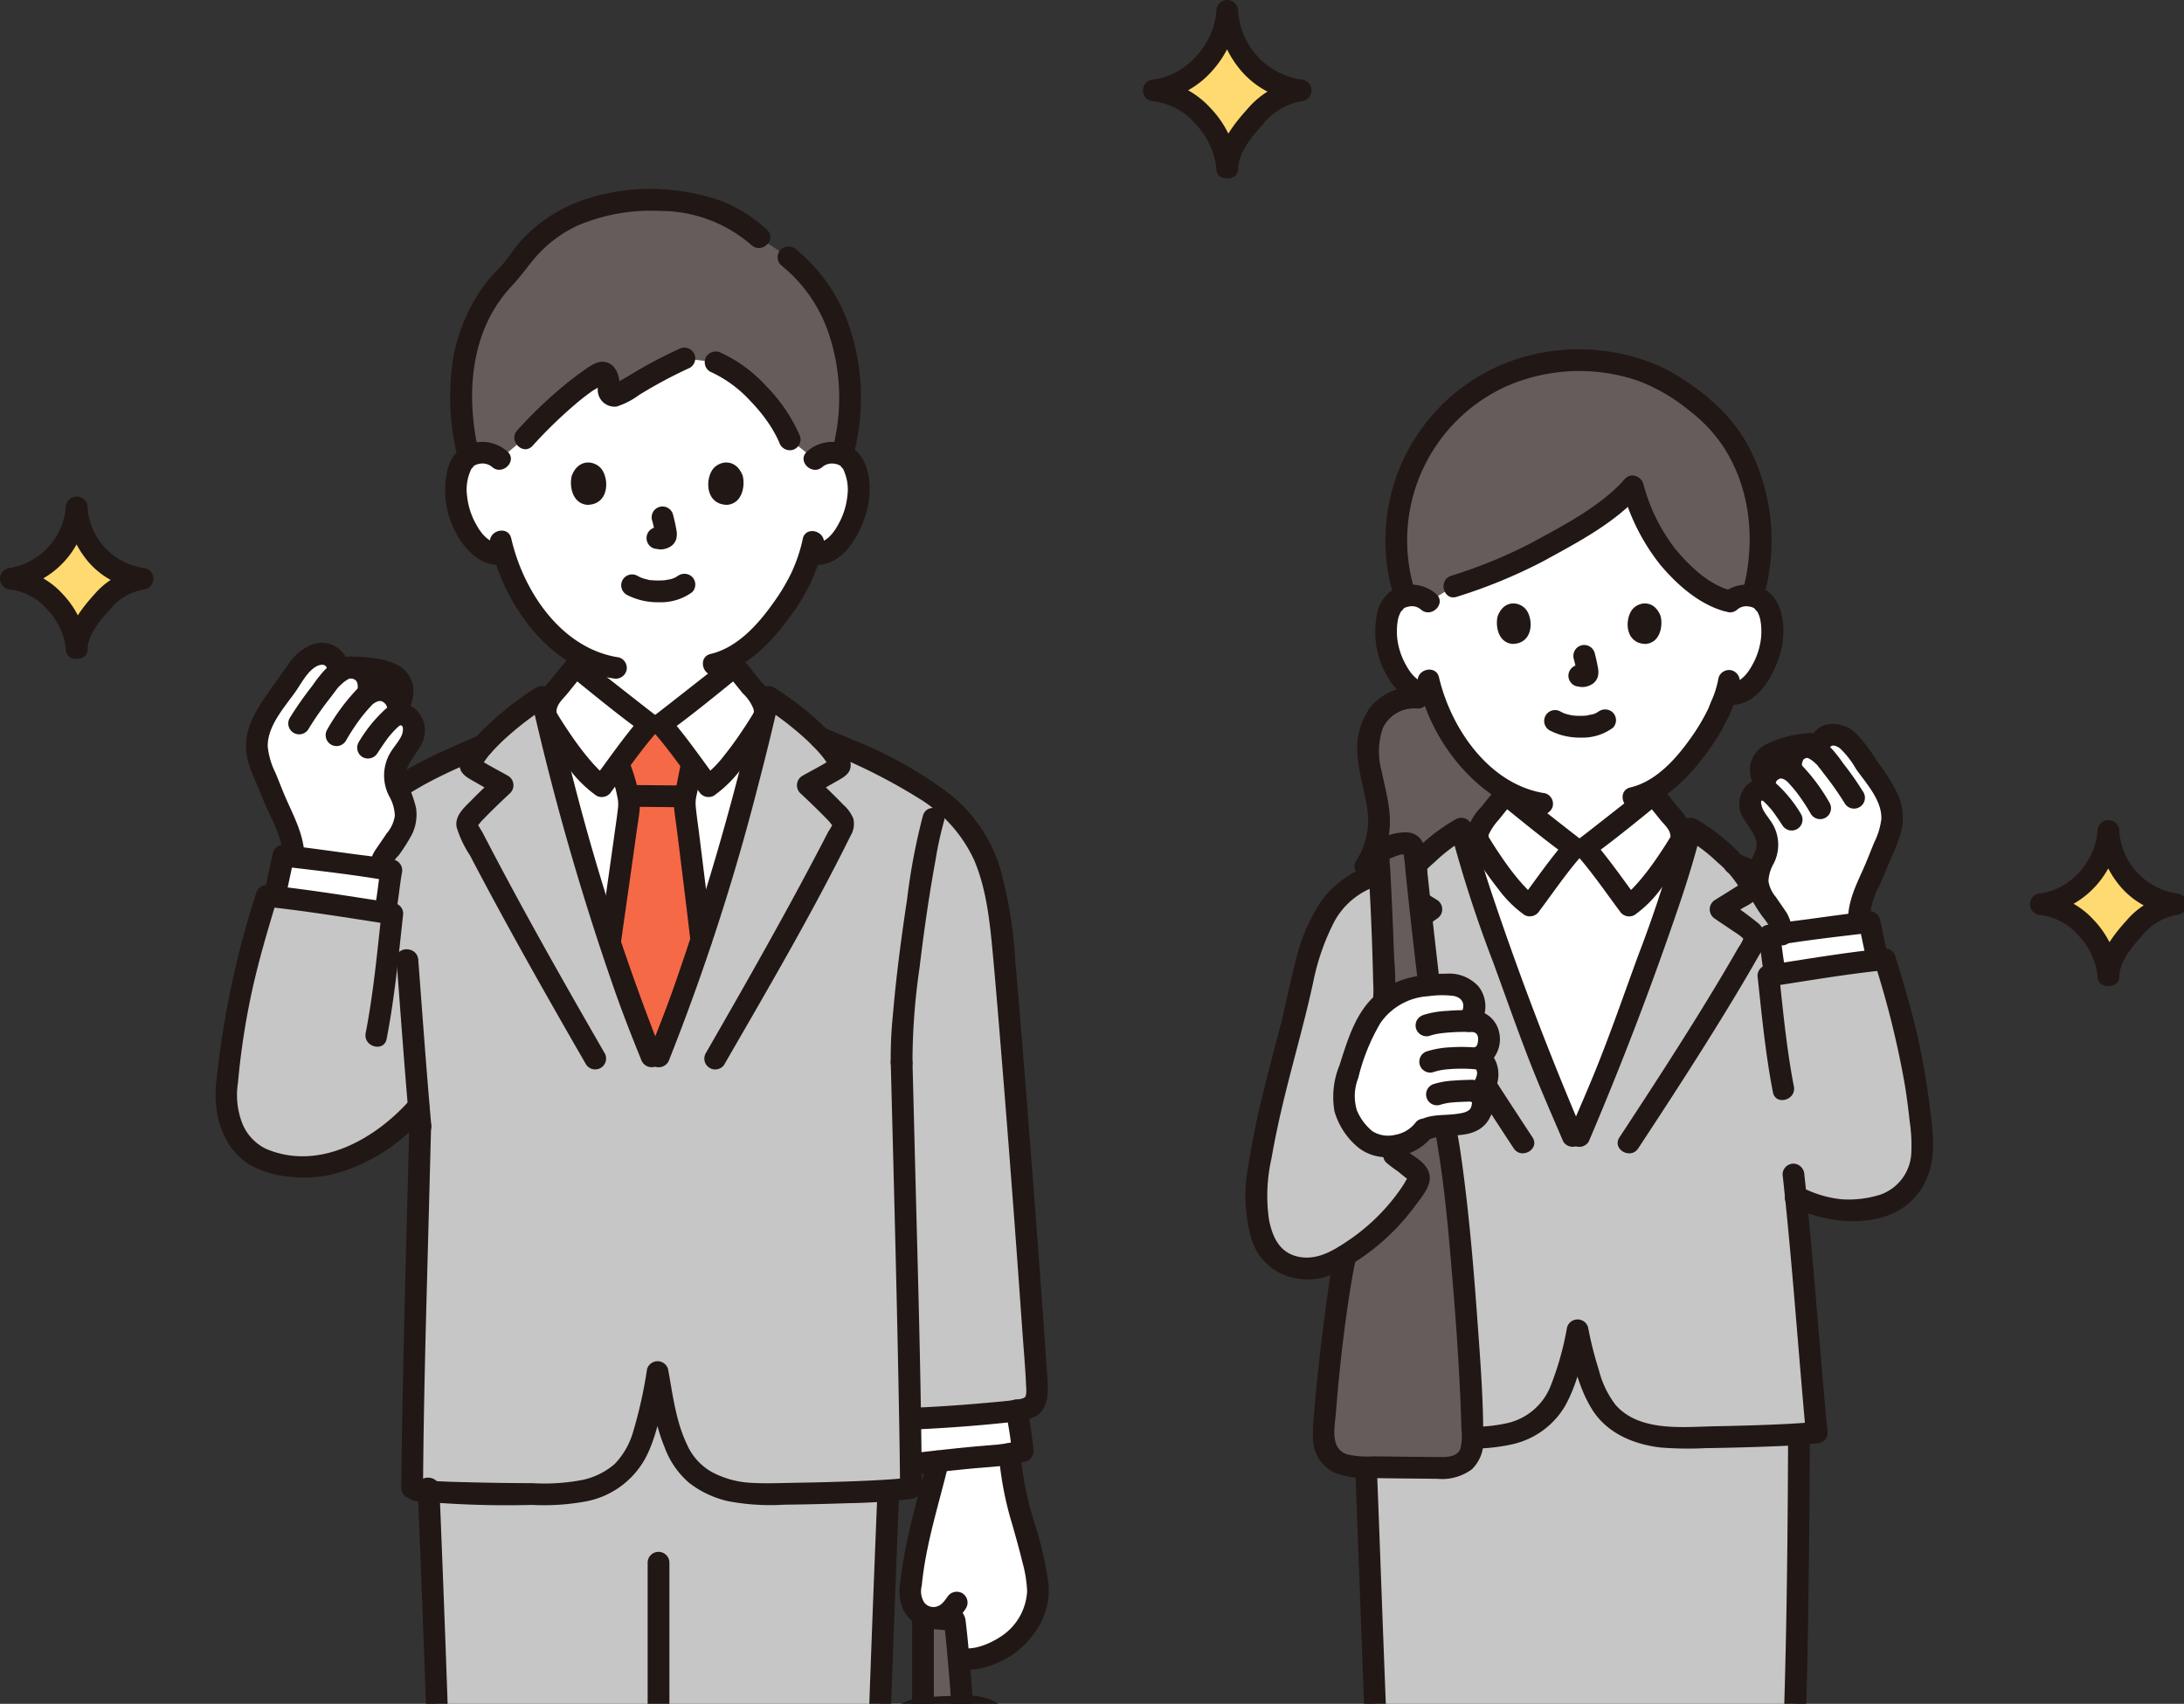 <svg xmlns="http://www.w3.org/2000/svg" xmlns:xlink="http://www.w3.org/1999/xlink" width="305" height="238" viewBox="0 0 305 238">
  <rect x="0" y="0" width="305" height="238" fill="#333333" stroke="none"/>
  <defs>
    <clipPath id="clip-path">
      <rect id="長方形_42" data-name="長方形 42" width="305" height="238" transform="translate(1082 281)" fill="#fff" stroke="#707070" stroke-width="1"/>
    </clipPath>
  </defs>
  <g id="マスクグループ_17" data-name="マスクグループ 17" transform="translate(-1082 -281)" clip-path="url(#clip-path)">
    <g id="c" transform="translate(1079.254 281)">
      <path id="パス_19" data-name="パス 19" d="M387.414,173c.078-1.973,1.516-4.232,3.378-6.353s3.688-3.351,6.1-3.611a9.586,9.586,0,0,1-6.5-3.272,12.406,12.406,0,0,1-2.982-7,11.734,11.734,0,0,1-2.93,6.782,10.006,10.006,0,0,1-6.551,3.493,9.509,9.509,0,0,1,6.419,3.346A11.583,11.583,0,0,1,387.414,173Z" transform="translate(-90.226 -36.737)" fill="#ffda71"/>
      <path id="パス_20" data-name="パス 20" d="M13.922,112.988c.076-1.925,1.479-4.128,3.3-6.2s3.6-3.269,5.953-3.522a9.353,9.353,0,0,1-6.34-3.191,12.1,12.1,0,0,1-2.908-6.83,11.444,11.444,0,0,1-2.859,6.615,9.757,9.757,0,0,1-6.391,3.407,9.28,9.28,0,0,1,6.261,3.264,11.3,11.3,0,0,1,2.988,6.456Z" transform="translate(-0.463 -22.424)" fill="#ffda71"/>
      <path id="パス_21" data-name="パス 21" d="M225.137,23.917c.085-2.143,1.647-4.6,3.671-6.9s4.007-3.64,6.63-3.923a10.417,10.417,0,0,1-7.061-3.555,13.477,13.477,0,0,1-3.239-7.607A12.748,12.748,0,0,1,221.953,9.3a10.868,10.868,0,0,1-7.117,3.795,10.331,10.331,0,0,1,6.973,3.635,12.586,12.586,0,0,1,3.327,7.19Z" transform="translate(-51.004 -0.464)" fill="#ffda71"/>
      <path id="パス_22" data-name="パス 22" d="M388.469,172.538c.141-2.083,1.811-4.046,3.149-5.52a8.031,8.031,0,0,1,4.814-2.925,1.52,1.52,0,0,0,0-3.038,9.409,9.409,0,0,1-7.963-8.755,1.52,1.52,0,0,0-3.038,0c-.236,4.174-3.774,8.246-7.963,8.755a1.52,1.52,0,0,0,0,3.038,8.3,8.3,0,0,1,5.236,2.781,9.871,9.871,0,0,1,2.726,5.664c.117,1.943,3.156,1.956,3.038,0a13.146,13.146,0,0,0-3.616-7.812,11.477,11.477,0,0,0-7.385-3.671v3.038a12.758,12.758,0,0,0,11-11.793h-3.038a13.689,13.689,0,0,0,3.23,7.846,11.529,11.529,0,0,0,7.771,3.947v-3.038a11.046,11.046,0,0,0-6.962,3.815c-1.94,2.133-3.837,4.7-4.038,7.668-.132,1.952,2.907,1.944,3.038,0Z" transform="translate(-89.762 -36.273)" fill="#211715"/>
      <path id="パス_23" data-name="パス 23" d="M14.978,112.524c.139-2.023,1.769-3.937,3.069-5.368a7.789,7.789,0,0,1,4.661-2.833,1.52,1.52,0,0,0,0-3.038,9.142,9.142,0,0,1-7.73-8.5,1.52,1.52,0,0,0-3.038,0,9.4,9.4,0,0,1-7.73,8.5,1.52,1.52,0,0,0,0,3.038A8.141,8.141,0,0,1,9.4,107.143a9.5,9.5,0,0,1,2.543,5.382c.117,1.943,3.156,1.956,3.038,0a12.826,12.826,0,0,0-3.432-7.53,11.261,11.261,0,0,0-7.335-3.709v3.038A12.488,12.488,0,0,0,14.979,92.782H11.941a13.4,13.4,0,0,0,3.155,7.672,11.287,11.287,0,0,0,7.613,3.87v-3.038a10.8,10.8,0,0,0-6.809,3.723c-1.9,2.095-3.758,4.6-3.959,7.515-.134,1.951,2.9,1.943,3.038,0Z" transform="translate(0 -21.96)" fill="#211715"/>
      <path id="パス_24" data-name="パス 24" d="M226.192,23.453c.15-2.291,1.975-4.45,3.442-6.071a8.856,8.856,0,0,1,5.339-3.234,1.52,1.52,0,0,0,0-3.038,10.35,10.35,0,0,1-8.782-9.643,1.52,1.52,0,0,0-3.038,0c-.253,4.609-4.164,9.086-8.782,9.643a1.52,1.52,0,0,0,0,3.038,9.156,9.156,0,0,1,5.79,3.069,10.85,10.85,0,0,1,2.992,6.236c.114,1.944,3.153,1.957,3.038,0a14.13,14.13,0,0,0-3.881-8.385,12.31,12.31,0,0,0-7.938-3.959v3.038a12.729,12.729,0,0,0,8.294-4.36,14.209,14.209,0,0,0,3.526-8.321h-3.038a14.731,14.731,0,0,0,3.485,8.448,12.372,12.372,0,0,0,8.335,4.233V11.11a11.87,11.87,0,0,0-7.487,4.124c-2.071,2.284-4.123,5.038-4.332,8.219-.128,1.952,2.91,1.944,3.038,0Z" transform="translate(-50.541 0)" fill="#211715"/>
      <path id="パス_25" data-name="パス 25" d="M118.369,130.615h-.805c-.693-.491-9.832-7.7-10.28-8.059-1.055,1.18-2.355,2.909-3.387,4.1a3.459,3.459,0,0,0-.794,2.61c2.3,9.862,5.189,20.234,8.282,29.73,2.61,8.014,3.378,10.46,6.983,19.295,3.609-8.834,4.379-11.281,6.988-19.295,3.093-9.5,5.983-19.868,8.282-29.73a3.458,3.458,0,0,0-.794-2.61c-1.032-1.2-2.332-2.924-3.387-4.1-.448.363-9.587,7.569-10.28,8.059h-.805Z" transform="translate(-24.125 -29.472)" fill="#fff"/>
      <path id="パス_26" data-name="パス 26" d="M184.525,271.671c.588,3.049,1.544,5.777,2.478,9.466.729,2.871,1.094,4.755.9,6.4a9.7,9.7,0,0,1-2.423,4.952c-1.891,2.43-7.246,4.717-10.056,2.863v-5.788a3.707,3.707,0,0,1-2.058.737,3.378,3.378,0,0,1-3.251-3.6c.539-6.752,2.309-11.757,3.881-18.3,3.1-.334,5.666-.592,8.21-.782a17.818,17.818,0,0,0,1.794-.252,31.1,31.1,0,0,0,.529,4.314Z" transform="translate(-40.246 -64.295)" fill="#fff"/>
      <path id="パス_27" data-name="パス 27" d="M183.111,259.628c-3.929.42-8.971.786-13.052.938.044,2.3.078,4.438.1,6.353,1.366-.15,2.639-.3,3.82-.436,3.1-.334,5.666-.592,8.21-.782a17.706,17.706,0,0,0,1.785-.251c.615-.122,1.223-.251,1.83-.38a54.432,54.432,0,0,0-.836-5.647c-.276.032-.545.057-.791.085q-.518.06-1.069.118Z" transform="translate(-40.236 -62.387)" fill="#fff"/>
      <path id="パス_28" data-name="パス 28" d="M97.179,451.726c.471-.207.967-.367,1.45-.547a19.512,19.512,0,0,0,5.415-3.286c1.12-.878,3.239-3.176,3.615-4.4a9.682,9.682,0,0,0-.387-6.611c-.653-1.211-.918-1.723-2.266-2a3.61,3.61,0,0,0-2.2.527,27.873,27.873,0,0,1-4.759,2c-2.213.691-4.825.234-8.892-1.235-2.093-.757-4.656,2.212-6.4,3.862a101.246,101.246,0,0,0-9.357,8.921,7.724,7.724,0,0,0-1.422,2.624,10.229,10.229,0,0,0-.453,2.847c-.027,2.04.24,4.272,1.692,5.7a6.689,6.689,0,0,0,3.033,1.554,14.172,14.172,0,0,0,7.3-.012c4.556-1.23,8.177-4.632,11.353-8.123a8.387,8.387,0,0,1,1.473-1.385,5.212,5.212,0,0,1,.8-.43Z" transform="translate(-16.54 -104.572)" fill="#645d5c"/>
      <path id="パス_29" data-name="パス 29" d="M137.209,451.726c-.471-.207-.967-.367-1.45-.547a19.512,19.512,0,0,1-5.415-3.286c-1.12-.878-3.239-3.176-3.615-4.4a9.682,9.682,0,0,1,.387-6.611c.653-1.211.918-1.723,2.266-2a3.61,3.61,0,0,1,2.2.527,27.873,27.873,0,0,0,4.759,2c2.213.691,4.825.234,8.892-1.235,2.093-.757,4.656,2.212,6.4,3.862a101.245,101.245,0,0,1,9.357,8.921,7.724,7.724,0,0,1,1.422,2.624,10.229,10.229,0,0,1,.453,2.847c.027,2.04-.24,4.272-1.692,5.7a6.689,6.689,0,0,1-3.033,1.554,14.172,14.172,0,0,1-7.3-.012c-4.556-1.23-8.177-4.632-11.353-8.123a8.388,8.388,0,0,0-1.473-1.385,5.212,5.212,0,0,0-.8-.43Z" transform="translate(-29.72 -104.572)" fill="#645d5c"/>
      <path id="パス_30" data-name="パス 30" d="M85.238,373.2c-1.282-34.61-2.177-67.851-3.676-104.2,5.253.371,15.786.416,18.4.346a14.016,14.016,0,0,0,8.321-2.8c2.143-1.8,3.049-4.579,3.867-7.193.488-1.56,1.022-5.277,1.379-7.041.33,1.767.89,5.481,1.379,7.041.817,2.614,1.723,5.39,3.867,7.193a14.014,14.014,0,0,0,8.321,2.8c2.528.067,13.08-.1,18.674-.475-1.732,41.994-2.651,79.825-4.3,120.406a46.031,46.031,0,0,1-12.638,1.952c-4.571-.046-11.806-.448-15.155-1.313-3.346.865-10.6,1.265-15.171,1.31a45.861,45.861,0,0,1-12.641-1.95q-.328-8.1-.622-16.071Z" transform="translate(-18.954 -60.675)" fill="#c6c6c6"/>
      <path id="パス_31" data-name="パス 31" d="M147.592,146.034c-3.959-4.868-11.268-8.5-20.318-12.149a46.225,46.225,0,0,0-7.2-5.711c-1.435,6.369-3.134,13.005-4.99,19.523-1.227,4.307-2.522,8.562-3.855,12.655-2.61,8.014-3.378,10.461-6.988,19.3-3.6-8.835-4.374-11.282-6.983-19.3-3.349-10.286-6.462-21.6-8.845-32.178-.785.5-1.718,1.145-2.7,1.875a37.153,37.153,0,0,0-5.483,4.884c-7.935,3.334-14.293,6.756-17.859,11.211-2.272,2.84-3.534,6.277-4.342,10.857-1.755-.257-3.5-.5-5.137-.7-.63-.076-1.238-.144-1.83-.213-.372-.038-.729-.076-1.079-.114-2.552,8.4-4.367,14.674-5.438,25.148-.319,3.1-.509,5.453,1.284,8.446a7.285,7.285,0,0,0,4.587,3.463c.114.038.235.076.357.114,7.077,2.184,14.993-1.231,20.736-8.118-.507,19.3-1.148,42.654-1.21,53.85v.028c3.324.595,17.6.674,20.7.592a14.016,14.016,0,0,0,8.321-2.8c2.143-1.8,3.049-4.579,3.867-7.193.488-1.56,1.022-5.277,1.379-7.041.33,1.767.89,5.481,1.379,7.041.817,2.614,1.723,5.39,3.867,7.193a14.014,14.014,0,0,0,8.321,2.8c3.006.08,17.371-.175,21.239-.722l.581-.082c-.016-2.64-.063-5.937-.133-9.684,4.461-.166,10.072-.589,14.12-1.057,1.021-.118,2.437-.172,3.1-.953a4.293,4.293,0,0,0,.509-2.644c-.615-9.777-3.505-48.342-4.706-60.955-.76-7.986-1.95-13.22-5.175-17.25l-.089-.109Z" transform="translate(-10.004 -30.823)" fill="#c6c6c6"/>
      <path id="パス_32" data-name="パス 32" d="M100.735,63.509C92.274,68.829,92.7,78.616,92.7,78.616a3.438,3.438,0,0,0-2.486-.91A3.192,3.192,0,0,0,87.345,79.3c-.974,1.689-.933,4.8-.279,6.728a10.386,10.386,0,0,0,3.05,4.946,3.716,3.716,0,0,0,3.162.791,26.146,26.146,0,0,0,4.962,9.362,20.317,20.317,0,0,0,5.99,5.1v1.885s0,.054,0,.149c-4.442-3.488,8.542,6.762,9.374,7.351h1.61c.828-.587,13.724-10.768,9.42-7.388,0-.073,0-.113,0-.113v-1.571c5.38-2.6,9.672-9.974,10.433-12.041a22.282,22.282,0,0,0,1.006-2.73l.28.047a3.788,3.788,0,0,0,2.923-.844,10.4,10.4,0,0,0,3.05-4.946c.654-1.926.695-5.039-.279-6.728a3.192,3.192,0,0,0-2.866-1.593,3.441,3.441,0,0,0-2.486.91s.224-18.456-22.283-18.456c-6.118,0-10.513,1.363-13.671,3.349Z" transform="translate(-20.163 -14.467)" fill="#fff"/>
      <path id="パス_33" data-name="パス 33" d="M88.6,56.379q-.186.58-.352,1.185c-1.35,4.875-.459,11.72.278,14.832l.052.218a3.618,3.618,0,0,1,1.859-.529,3.445,3.445,0,0,1,2.486.91l3.516-2.952c2.639-2.94,7.3-7.371,10.563-9.085.384-.2.876.071,1.031.711a4.186,4.186,0,0,1,.1,1.533.8.8,0,0,0,1.138.857c2.333-1.3,6.489-3.9,9.437-5.146l4.37.537a14.1,14.1,0,0,1,4.025,2.531,23.537,23.537,0,0,1,6.323,8.249l3.489,2.765a3.438,3.438,0,0,1,2.486-.91,3.966,3.966,0,0,1,1.369.275,28.7,28.7,0,0,0,1.1-8.946c-.381-9-4.3-15.317-8.625-18.636l-4.084-2.765a19.431,19.431,0,0,0-4.859-3.28,27.574,27.574,0,0,0-9.247-1.946c-7.644.046-13.517,1.661-18.269,6.956-.886.987-1.7,2.436-2.649,3.36A21.69,21.69,0,0,0,88.6,56.378Z" transform="translate(-20.394 -8.846)" fill="#645d5c"/>
      <path id="パス_34" data-name="パス 34" d="M183.69,266.9a45.964,45.964,0,0,0,1.888,9.9c.5,1.765,1,3.53,1.429,5.315a17.453,17.453,0,0,1,.639,4.006,8.07,8.07,0,0,1-3.543,6.226c-1.753,1.183-4.682,2.478-6.7,1.232-1.669-1.029-3.2,1.6-1.533,2.623,2.064,1.273,4.725,1.012,6.91.2a12.072,12.072,0,0,0,5.749-4.3,9.974,9.974,0,0,0,2.112-6.893,48.335,48.335,0,0,0-2-8.753,44.365,44.365,0,0,1-1.911-9.551c-.114-1.944-3.153-1.957-3.038,0h0Z" transform="translate(-41.46 -63.832)" fill="#211715"/>
      <path id="パス_35" data-name="パス 35" d="M172.059,267.845c-1.388,5.746-3.163,11.387-3.8,17.287a6.609,6.609,0,0,0,.394,3.848,4.92,4.92,0,0,0,2.62,2.4,4.533,4.533,0,0,0,3.3-.047,6.485,6.485,0,0,0,2.866-2.566,1.529,1.529,0,0,0-.545-2.078,1.554,1.554,0,0,0-2.078.545c-.46.628-.832,1.2-1.636,1.366a1.6,1.6,0,0,1-1.6-.633,2.947,2.947,0,0,1-.334-2.3c.115-1.17.276-2.332.479-3.49.8-4.57,2.18-9.012,3.268-13.516.459-1.9-2.47-2.71-2.929-.807h0Z" transform="translate(-39.778 -64.151)" fill="#211715"/>
      <path id="パス_36" data-name="パス 36" d="M117.946,172.532c.733,1.982,1.585,4.163,2.759,7.062h1.024c2.923-7.212,3.847-9.977,5.912-16.317-1-8.584-2.326-18.792-2.326-19.093a7.134,7.134,0,0,1,.246-1.6c.062-.24.117-.479.166-.719.264-1.192.313-1.8.62-3.065l.019-.062c-1.474-1.988-3.258-4.345-4.344-5.567h-1.61c-1.077,1.212-2.839,3.539-4.306,5.516.084.233.137.386.137.386A15.752,15.752,0,0,1,117,141.52a10.229,10.229,0,0,1,.6,2.84c.008.505-1.385,10.184-2.677,19.29,1.168,3.585,1.976,6.028,3.03,8.881Z" transform="translate(-26.975 -32.024)" fill="#f66946"/>
      <path id="パス_37" data-name="パス 37" d="M107.379,177.482c-3.63-6.293-7.228-12.606-10.726-18.975q-2.575-4.688-5.064-9.422-.646-1.233-1.284-2.47c-.141-.272-.641-.927-.629-1.224-.015.387.258-.1.415-.27,1.316-1.389,2.7-2.71,4.1-4.019a1.533,1.533,0,0,0-.308-2.386c-1.442-.823-2.974-1.574-4.347-2.506l.545.545-.141-.216.207.766c-.014.33.175-.207.244-.32.117-.191.241-.377.371-.56a12.7,12.7,0,0,1,.929-1.13,29.3,29.3,0,0,1,2.476-2.4A44.924,44.924,0,0,1,99.357,129l-2.231-.908a369.95,369.95,0,0,0,11.659,40.656c1.128,3.223,2.378,6.4,3.659,9.562a1.567,1.567,0,0,0,1.868,1.061,1.529,1.529,0,0,0,1.061-1.868,314.473,314.473,0,0,1-12.333-38.015q-1.6-6.076-2.985-12.2a1.53,1.53,0,0,0-2.231-.908,42.162,42.162,0,0,0-8.106,6.573c-.955,1.031-2.526,2.627-2.6,4.122-.066,1.333,1.056,1.88,2.057,2.452l3.173,1.811-.308-2.386c-1.133,1.063-2.262,2.133-3.35,3.244-1,1.015-2.272,2.1-2,3.675a15.167,15.167,0,0,0,1.875,3.972q1.06,2.03,2.139,4.05c2.884,5.4,5.86,10.75,8.879,16.076q2.57,4.533,5.178,9.046a1.52,1.52,0,0,0,2.623-1.533h0Z" transform="translate(-20.177 -30.342)" fill="#211715"/>
      <path id="パス_38" data-name="パス 38" d="M125.4,144.434c-2.382,0-4.764-.05-7.146-.051a1.519,1.519,0,1,0,0,3.038c2.382,0,4.764.05,7.146.051a1.519,1.519,0,1,0,0-3.038Z" transform="translate(-27.413 -34.721)" fill="#211715"/>
      <path id="パス_39" data-name="パス 39" d="M127.7,139.7c-.3,1.254-.5,2.527-.786,3.785a7.7,7.7,0,0,0-.28,2.228c.094,1.29.313,2.583.473,3.867.624,5.01,1.249,10.02,1.835,15.035a1.566,1.566,0,0,0,1.519,1.519,1.528,1.528,0,0,0,1.519-1.519c-.576-4.938-1.191-9.871-1.806-14.8-.164-1.316-.369-2.636-.486-3.957a4.91,4.91,0,0,1,.155-1.561c.283-1.257.49-2.53.786-3.785.449-1.9-2.48-2.713-2.929-.807Z" transform="translate(-29.79 -33.335)" fill="#211715"/>
      <path id="パス_40" data-name="パス 40" d="M115.993,165c.712-5.019,1.437-10.036,2.13-15.058.178-1.294.419-2.6.514-3.9a7.729,7.729,0,0,0-.315-2.479,25.582,25.582,0,0,0-1.218-3.864,1.53,1.53,0,0,0-2.078-.545,1.558,1.558,0,0,0-.545,2.078,19.7,19.7,0,0,1,1,3.492,4.371,4.371,0,0,1,.1,1.483c-.141,1.274-.307,2.352-.488,3.656-.664,4.78-1.351,9.555-2.029,14.333a1.57,1.57,0,0,0,1.061,1.868A1.53,1.53,0,0,0,115.992,165h0Z" transform="translate(-26.524 -33.416)" fill="#211715"/>
      <path id="パス_41" data-name="パス 41" d="M105.736,120.985c-.894,1.011-1.72,2.079-2.571,3.125a8.123,8.123,0,0,0-1.95,3.15c-.418,1.724.332,2.917,1.21,4.281q1.551,2.408,3.324,4.662a17.479,17.479,0,0,0,3.931,3.912,1.555,1.555,0,0,0,2.078-.545c2.1-2.809,4.083-5.742,6.407-8.377a1.548,1.548,0,0,0-.308-2.386c-.208-.15-.41-.309-.613-.466.372.286-.273-.212-.371-.289l-.627-.488q-1.694-1.323-3.382-2.652c-1.661-1.306-3.334-2.6-4.979-3.927a1.565,1.565,0,0,0-2.148,0,1.53,1.53,0,0,0,0,2.148c3.479,2.8,6.956,5.691,10.588,8.3l-.308-2.386c-2.494,2.828-4.625,5.977-6.882,8.992l2.078-.545a9.271,9.271,0,0,1-1.46-1.284c-.561-.58-1.086-1.195-1.593-1.823-1.022-1.267-1.955-2.608-2.847-3.969-.317-.484-.63-.972-.929-1.467a4.663,4.663,0,0,1-.262-.444.979.979,0,0,1-.079-.144c.077.3.081-.194.089-.248.138-.9.984-1.609,1.524-2.279.732-.908,1.454-1.825,2.227-2.7,1.29-1.46-.85-3.617-2.148-2.148Z" transform="translate(-23.651 -28.976)" fill="#211715"/>
      <path id="パス_42" data-name="パス 42" d="M132.552,179.015c6.066-10.516,12.241-21.052,17.625-31.939a3.168,3.168,0,0,0,.385-2.377,5.291,5.291,0,0,0-1.445-1.988c-1.241-1.3-2.542-2.532-3.85-3.76l-.308,2.386,3.173-1.811c.952-.544,2.074-1.07,2.062-2.337-.014-1.538-1.63-3.184-2.606-4.237a42.133,42.133,0,0,0-8.106-6.573,1.53,1.53,0,0,0-2.231.908,369.952,369.952,0,0,1-11.659,40.656c-1.128,3.223-2.378,6.4-3.659,9.562A1.529,1.529,0,0,0,123,179.374a1.557,1.557,0,0,0,1.868-1.061A314.476,314.476,0,0,0,137.2,140.3q1.6-6.076,2.985-12.2l-2.231.908a44.837,44.837,0,0,1,5.193,3.893,29.182,29.182,0,0,1,2.476,2.4,13.061,13.061,0,0,1,.862,1.036c.134.182.261.371.381.562.073.116.314.734.3.412l.207-.766-.141.216.545-.545c-1.373.931-2.907,1.683-4.347,2.506a1.533,1.533,0,0,0-.308,2.386c1.4,1.309,2.78,2.631,4.1,4.019.144.152.431.7.415.27.011.3-.488.952-.629,1.224q-.638,1.237-1.284,2.47-2.484,4.737-5.064,9.422c-3.5,6.369-7.1,12.682-10.726,18.975a1.52,1.52,0,0,0,2.623,1.533h0Z" transform="translate(-28.644 -30.342)" fill="#211715"/>
      <path id="パス_43" data-name="パス 43" d="M133,123.135c.773.874,1.495,1.792,2.227,2.7a5.726,5.726,0,0,1,1.513,2.235c.016.09.044.485.066.345.019-.122-.006.008-.029.063a3.713,3.713,0,0,1-.277.471c-.3.5-.611.984-.929,1.467-.873,1.331-1.785,2.645-2.781,3.887a16.5,16.5,0,0,1-3.119,3.19l2.078.545c-2.257-3.015-4.388-6.163-6.882-8.992l-.308,2.386c3.631-2.606,7.108-5.493,10.588-8.3a1.528,1.528,0,0,0,0-2.148,1.554,1.554,0,0,0-2.148,0c-1.646,1.326-3.318,2.621-4.979,3.927q-1.69,1.328-3.382,2.652l-.627.488c-.107.083-.747.578-.371.289-.2.156-.4.316-.613.466a1.549,1.549,0,0,0-.308,2.386c2.324,2.635,4.3,5.568,6.407,8.377a1.548,1.548,0,0,0,2.078.545,17.479,17.479,0,0,0,3.93-3.912q1.774-2.249,3.324-4.662c.879-1.364,1.629-2.556,1.21-4.281a8.162,8.162,0,0,0-1.95-3.15c-.852-1.046-1.678-2.114-2.571-3.125-1.3-1.468-3.44.687-2.148,2.148Z" transform="translate(-28.749 -28.977)" fill="#211715"/>
      <path id="パス_44" data-name="パス 44" d="M117.717,108.448a9.382,9.382,0,0,0,4.518,1.053,7.434,7.434,0,0,0,4.638-1.4,1.521,1.521,0,0,0,0-2.148,1.567,1.567,0,0,0-2.148,0c.523-.408-.032,0-.2.087-.128.068-.477.175,0,.017-.124.041-.244.093-.368.134-.156.05-.316.093-.476.131a3.071,3.071,0,0,0-.554.1c.15-.07.24-.029.008-.005-.1.01-.2.018-.3.025-.244.016-.488.022-.732.021q-.328,0-.655-.024c-.1-.007-.2-.015-.3-.025-.057-.005-.114-.012-.171-.019-.118-.014-.075-.008.131.017-.1.039-.387-.068-.493-.092q-.237-.052-.469-.122c-.135-.04-.267-.089-.4-.134-.345-.118.314.151,0,0q-.247-.116-.489-.244a1.519,1.519,0,1,0-1.533,2.623h0Z" transform="translate(-27.472 -25.377)" fill="#211715"/>
      <path id="パス_45" data-name="パス 45" d="M122.4,95.061a20.227,20.227,0,0,1,.477,2.181l-.054-.4a1.329,1.329,0,0,1,.008.3l.054-.4a.69.69,0,0,1-.033.135l.153-.363a.541.541,0,0,1-.048.087l.238-.308a.477.477,0,0,1-.071.07l.308-.238a1.386,1.386,0,0,1-.172.091l.363-.153a1.253,1.253,0,0,1-.291.085l.4-.054a1.22,1.22,0,0,1-.273,0l.4.054c-.1-.014-.2-.039-.308-.053a1.159,1.159,0,0,0-.606-.027,1.133,1.133,0,0,0-.565.18,1.518,1.518,0,0,0-.545,2.078,1.453,1.453,0,0,0,.908.7c.27.036.532.1.807.116a2.655,2.655,0,0,0,1.235-.3,1.868,1.868,0,0,0,1.01-1.222,2.9,2.9,0,0,0-.011-1.271c-.118-.7-.281-1.4-.462-2.089a1.52,1.52,0,0,0-1.868-1.061,1.538,1.538,0,0,0-.908.7,1.6,1.6,0,0,0-.153,1.17h0Z" transform="translate(-28.592 -22.397)" fill="#211715"/>
      <path id="パス_46" data-name="パス 46" d="M107.862,86.835c-.365,1.183-.127,3.907,2.116,4.139,2.964-.017,3.122-3.31,2.124-4.858C111.284,84.848,108.883,84.321,107.862,86.835Z" transform="translate(-25.245 -20.454)" fill="#211715"/>
      <path id="パス_47" data-name="パス 47" d="M137.759,86.835c.365,1.184.127,3.907-2.115,4.139-2.964-.018-3.122-3.31-2.124-4.858C134.336,84.848,136.738,84.322,137.759,86.835Z" transform="translate(-31.316 -20.454)" fill="#211715"/>
      <path id="パス_48" data-name="パス 48" d="M93.284,82.619a5.268,5.268,0,0,0-5.736-.856,5.005,5.005,0,0,0-2.621,3.372,12.606,12.606,0,0,0,1.83,9.95c1.29,1.919,3.325,3.648,5.794,3.327a1.569,1.569,0,0,0,1.519-1.519,1.527,1.527,0,0,0-1.519-1.519C90.8,95.6,89.66,94.157,88.9,92.76a10.087,10.087,0,0,1-1.236-3.847,6.585,6.585,0,0,1,.662-4.021c-.239.376.39-.343.183-.19a1.58,1.58,0,0,1,.742-.339,2.083,2.083,0,0,1,1.882.4c1.454,1.3,3.611-.843,2.148-2.148h0Z" transform="translate(-19.676 -19.545)" fill="#211715"/>
      <path id="パス_49" data-name="パス 49" d="M153.038,84.764a2.062,2.062,0,0,1,1.782-.425,1.657,1.657,0,0,1,.842.36c-.206-.152.417.557.183.19a6.581,6.581,0,0,1,.662,4.021,10.131,10.131,0,0,1-1.236,3.847c-.757,1.4-1.9,2.841-3.648,2.614A1.527,1.527,0,0,0,150.1,96.89a1.558,1.558,0,0,0,1.519,1.519c4.021.522,6.488-3.823,7.492-7.073.9-2.912.866-7.438-1.983-9.3a5.24,5.24,0,0,0-6.242.583c-1.462,1.3.693,3.447,2.148,2.148h0Z" transform="translate(-35.437 -19.541)" fill="#211715"/>
      <path id="パス_50" data-name="パス 50" d="M145.936,98.773a22.191,22.191,0,0,1-1,3.34c-.147.386-.274.65-.447,1.079-.155.386.1-.207-.028.068-.048.1-.093.2-.142.3a28.407,28.407,0,0,1-2.446,4.073c-2.131,3.021-5.048,6.318-8.8,7.2-1.9.447-1.1,3.377.807,2.929,4.416-1.038,7.814-4.726,10.372-8.261a29.1,29.1,0,0,0,2.659-4.352c.157-.326.3-.658.438-.992.165-.394-.11.258.063-.146.114-.264.226-.529.332-.8a22.152,22.152,0,0,0,1.117-3.637c.4-1.908-2.53-2.724-2.929-.807h0Z" transform="translate(-31.081 -23.49)" fill="#211715"/>
      <path id="パス_51" data-name="パス 51" d="M92.876,99.479c1.9,8.32,8.156,17.389,17.148,18.746a1.568,1.568,0,0,0,1.868-1.061,1.53,1.53,0,0,0-1.061-1.868c-8.01-1.208-13.34-9.232-15.026-16.624-.434-1.906-3.365-1.1-2.929.807Z" transform="translate(-21.664 -23.467)" fill="#211715"/>
      <path id="パス_52" data-name="パス 52" d="M156.357,74.319a31.159,31.159,0,0,0-.485-17.391,23.487,23.487,0,0,0-7.556-11.166,1.569,1.569,0,0,0-2.148,0,1.528,1.528,0,0,0,0,2.148,20.675,20.675,0,0,1,6.775,9.826,28.121,28.121,0,0,1,.485,15.777c-.463,1.9,2.466,2.709,2.929.807h0Z" transform="translate(-34.384 -10.902)" fill="#211715"/>
      <path id="パス_53" data-name="パス 53" d="M133.09,67.466a17.225,17.225,0,0,1,5.6,4.079,23.568,23.568,0,0,1,2.327,2.79c.358.511.7,1.036,1,1.579q.211.37.4.75c.074.148.143.3.215.447a1.091,1.091,0,0,1,.1.227,1.567,1.567,0,0,0,1.868,1.061,1.529,1.529,0,0,0,1.061-1.868,22.715,22.715,0,0,0-4.7-7,19.8,19.8,0,0,0-6.347-4.691,1.568,1.568,0,0,0-2.078.545,1.53,1.53,0,0,0,.545,2.078h0Z" transform="translate(-31.168 -15.551)" fill="#211715"/>
      <path id="パス_54" data-name="パス 54" d="M99.864,77.652a63.382,63.382,0,0,1,5.607-5.494,34.036,34.036,0,0,1,2.808-2.216,15.925,15.925,0,0,0,1.451-.924q.763-.334-.81-.41a1.241,1.241,0,0,1,.067.363,5.043,5.043,0,0,0-.021.766,2.343,2.343,0,0,0,2.647,2.429,10.682,10.682,0,0,0,3.118-1.609,65.313,65.313,0,0,1,7.1-3.8,1.528,1.528,0,0,0,.545-2.078,1.559,1.559,0,0,0-2.078-.545,65.252,65.252,0,0,0-7.1,3.8c-.523.305-1.044.611-1.569.912q-.2.115-.4.228-.769.326.775.664a1.715,1.715,0,0,0,.024-.7c-.06-1.4-.7-3.058-2.329-3.121-1.132-.044-2.291.933-3.168,1.556-1.11.79-2.176,1.647-3.207,2.538A63.488,63.488,0,0,0,97.718,75.5c-1.306,1.448.835,3.6,2.148,2.148h0Z" transform="translate(-22.741 -15.381)" fill="#211715"/>
      <path id="パス_55" data-name="パス 55" d="M78.813,269.884a138.721,138.721,0,0,0,16.17.532,32.3,32.3,0,0,0,7.684-.523A11.987,11.987,0,0,0,111.242,263c1.528-3.473,1.991-7.082,2.722-10.765h-2.929c.636,3.447,1.107,6.863,2.452,10.128a11.974,11.974,0,0,0,3.4,4.949,13.891,13.891,0,0,0,5.449,2.579,31.788,31.788,0,0,0,7.874.493q4.48-.054,8.956-.21a84.772,84.772,0,0,0,8.547-.563,1.529,1.529,0,0,0,1.061-1.868,1.561,1.561,0,0,0-1.868-1.061c.469-.065-.2.02-.291.03-.208.022-.416.041-.624.06-.522.046-1.045.084-1.568.117-1.334.086-2.67.147-4.006.2-2.893.115-5.788.188-8.683.235-2.08.033-4.189.133-6.268,0a13.04,13.04,0,0,1-5.322-1.47,8.168,8.168,0,0,1-3.514-3.845c-1.592-3.316-2-7.007-2.661-10.579a1.53,1.53,0,0,0-2.929,0,63.779,63.779,0,0,1-1.977,8.873,10.769,10.769,0,0,1-2.545,4.392,10.073,10.073,0,0,1-4.5,2.231,28.108,28.108,0,0,1-6.925.452q-4.144-.009-8.286-.109c-2.658-.067-5.343-.1-7.985-.422a1.528,1.528,0,0,0-1.519,1.519,1.556,1.556,0,0,0,1.519,1.519h0Z" transform="translate(-17.928 -60.203)" fill="#211715"/>
      <path id="パス_56" data-name="パス 56" d="M122.959,396.155c4.357,1.094,9.067,1.2,13.537,1.328a46.694,46.694,0,0,0,15.069-1.966,1.566,1.566,0,0,0,1.115-1.465q.947-23.337,1.688-46.681.776-23.318,1.572-46.634.485-13.546,1.038-27.09c.081-1.955-2.958-1.951-3.038,0q-.982,23.84-1.748,47.69-.776,23.176-1.555,46.351-.466,13.184-.995,26.365l1.115-1.465a43.956,43.956,0,0,1-14.261,1.859c-4.2-.118-8.63-.191-12.73-1.221-1.9-.476-2.706,2.452-.807,2.929h0Z" transform="translate(-28.649 -65.454)" fill="#211715"/>
      <path id="パス_57" data-name="パス 57" d="M79.546,273.219q.984,23.928,1.754,47.866.776,23.166,1.555,46.332.468,13.267,1,26.531a1.568,1.568,0,0,0,1.115,1.465,46.662,46.662,0,0,0,15.071,1.966c4.471-.125,9.181-.231,13.541-1.323,1.9-.475,1.092-3.406-.807-2.929-4.1,1.027-8.529,1.1-12.733,1.214a43.971,43.971,0,0,1-14.264-1.857l1.115,1.465q-.949-23.416-1.694-46.839-.776-23.31-1.572-46.618-.488-13.637-1.044-27.272c-.08-1.948-3.119-1.958-3.038,0h0Z" transform="translate(-18.468 -65.352)" fill="#211715"/>
      <path id="パス_58" data-name="パス 58" d="M121.83,286.866V397.744a1.52,1.52,0,0,0,3.038,0V286.866a1.52,1.52,0,0,0-3.038,0Z" transform="translate(-28.638 -68.633)" fill="#211715"/>
      <path id="パス_59" data-name="パス 59" d="M152.668,136.685a79.5,79.5,0,0,1,14.192,6.983,19.811,19.811,0,0,1,7.714,8.622c1.705,4.009,2.175,8.513,2.579,12.808.257,2.74.49,5.482.719,8.225q1.86,22.29,3.422,44.6c.184,2.579.417,5.161.532,7.743.02.447.118,1.329-.188,1.716.176-.223-.137.055-.245.087a6.509,6.509,0,0,1-.908.2c-1.337.188-2.692.3-4.036.419q-4.617.427-9.25.651c-1.946.094-1.957,3.133,0,3.038q4.311-.21,8.611-.593,1.963-.174,3.921-.394a8.4,8.4,0,0,0,3.41-.791c1.87-1.1,1.786-3.421,1.66-5.32q-.115-1.744-.238-3.487-.75-10.77-1.578-21.533-.917-12.115-1.9-24.225c-.25-3.039-.5-6.078-.781-9.114a60.372,60.372,0,0,0-2.156-13.074,21.131,21.131,0,0,0-6.975-10.17,57.536,57.536,0,0,0-13.456-7.554q-2.11-.91-4.243-1.767a1.529,1.529,0,0,0-1.868,1.061,1.556,1.556,0,0,0,1.061,1.868h0Z" transform="translate(-35.785 -32.147)" fill="#211715"/>
      <path id="パス_60" data-name="パス 60" d="M68.682,148.867c4.283-5.281,11.075-8.237,17.186-10.812a1.57,1.57,0,0,0,1.061-1.868,1.529,1.529,0,0,0-1.868-1.061c-6.574,2.77-13.912,5.9-18.527,11.593a1.563,1.563,0,0,0,0,2.148,1.53,1.53,0,0,0,2.148,0h0Z" transform="translate(-15.237 -32.475)" fill="#211715"/>
      <path id="パス_61" data-name="パス 61" d="M77.651,206.714c-.368,14.042-.766,28.085-1.013,42.13-.049,2.8-.091,5.594-.109,8.39a1.52,1.52,0,0,0,3.038,0c.079-12.7.468-25.4.8-38.088q.161-6.216.325-12.433c.051-1.956-2.987-1.954-3.038,0Z" transform="translate(-17.743 -49.358)" fill="#211715"/>
      <path id="パス_62" data-name="パス 62" d="M80.517,199.294c-.688-7.744-1.245-15.5-1.83-23.253-.147-1.938-3.185-1.953-3.038,0,.586,7.752,1.142,15.509,1.83,23.253A1.56,1.56,0,0,0,79,200.813a1.53,1.53,0,0,0,1.519-1.519Z" transform="translate(-17.53 -41.984)" fill="#211715"/>
      <path id="パス_63" data-name="パス 63" d="M97.1,452.721a28.3,28.3,0,0,0,5.165-2.456,22.443,22.443,0,0,0,3.929-3.246,10.1,10.1,0,0,0,2.483-3.722,11.722,11.722,0,0,0,.2-5.4,7.421,7.421,0,0,0-2.019-4.028,4.412,4.412,0,0,0-4.844-.472c-2.66,1.212-5.141,2.708-8.166,2.2a19.983,19.983,0,0,1-2.342-.564c-.938-.276-1.875-.724-2.834-.9-1.7-.32-3.228.593-4.506,1.6-1.336,1.056-2.484,2.33-3.756,3.458-1.565,1.387-3.14,2.762-4.661,4.2a36.7,36.7,0,0,0-4.31,4.531,10.33,10.33,0,0,0-1.9,5.666,11.394,11.394,0,0,0,.889,5.378,6.88,6.88,0,0,0,4.186,3.477,16,16,0,0,0,13.138-1.6,27.565,27.565,0,0,0,4.936-3.8c.791-.747,1.549-1.527,2.288-2.323a8.26,8.26,0,0,1,2.486-2.146,1.532,1.532,0,0,0,.545-2.078,1.553,1.553,0,0,0-2.078-.545c-1.6.747-2.65,2.168-3.845,3.409a35.788,35.788,0,0,1-3.528,3.267,14.914,14.914,0,0,1-8.958,3.538,10.266,10.266,0,0,1-4.963-.993,4.163,4.163,0,0,1-1.994-3.366,9.675,9.675,0,0,1,.455-4.68,12.4,12.4,0,0,1,3.059-3.886c2.5-2.525,5.292-4.717,7.818-7.2a14.546,14.546,0,0,1,3.122-2.645c1.2-.643,2.544.275,3.751.624a12.617,12.617,0,0,0,7.78.173,28.78,28.78,0,0,0,4.33-1.857c.827-.448,1.609-.623,2.108.115a6.933,6.933,0,0,1,.971,4.354,5.18,5.18,0,0,1-1.463,3.487,18.265,18.265,0,0,1-3.328,3,24.057,24.057,0,0,1-4.952,2.507,1.57,1.57,0,0,0-1.061,1.868A1.528,1.528,0,0,0,97.1,452.72Z" transform="translate(-16.058 -104.103)" fill="#211715"/>
      <path id="パス_64" data-name="パス 64" d="M137.133,449.784a24.227,24.227,0,0,1-4.439-2.15,18.88,18.88,0,0,1-3.136-2.582,7.816,7.816,0,0,1-1.916-2.7,8.547,8.547,0,0,1-.009-4.341c.219-.793.645-1.976,1.455-2.1a2.269,2.269,0,0,1,1.381.409c.582.315,1.182.592,1.789.856a17.959,17.959,0,0,0,4.274,1.457,11.68,11.68,0,0,0,3.856-.109c1.648-.287,3.154-.991,4.766-1.367,1.006-.235,2.01.728,2.708,1.348,1.118.993,2.153,2.073,3.274,3.065,1.391,1.231,2.787,2.457,4.144,3.725,2.468,2.308,5.382,4.665,5.57,8.286a8.054,8.054,0,0,1-.656,4.211c-.765,1.391-2.336,1.852-3.8,2.143a13.776,13.776,0,0,1-10.6-2.634,29.349,29.349,0,0,1-4.018-3.507c-1.341-1.36-2.509-3.028-4.278-3.855a1.562,1.562,0,0,0-2.078.545,1.531,1.531,0,0,0,.545,2.078c1.666.779,2.814,2.547,4.1,3.82a31.793,31.793,0,0,0,4.446,3.715,16.643,16.643,0,0,0,11.245,2.988,10.635,10.635,0,0,0,5.653-2.056,7.265,7.265,0,0,0,2.342-4.71,12.663,12.663,0,0,0-.453-5.911,13.571,13.571,0,0,0-3.39-4.831c-2.779-2.884-5.921-5.373-8.78-8.17a12.982,12.982,0,0,0-4.063-3.023c-1.781-.708-3.278.087-4.992.6a13.393,13.393,0,0,1-4.41.73,12.576,12.576,0,0,1-4.414-1.4c-1.463-.667-2.853-1.668-4.546-1.4a4.4,4.4,0,0,0-3.313,2.611,10.316,10.316,0,0,0-.987,5.853,8.388,8.388,0,0,0,2.049,4.746,20.666,20.666,0,0,0,3.941,3.6,27.521,27.521,0,0,0,5.934,3,1.527,1.527,0,0,0,1.868-1.061,1.558,1.558,0,0,0-1.061-1.868Z" transform="translate(-29.24 -104.096)" fill="#211715"/>
      <path id="パス_65" data-name="パス 65" d="M166.527,194.945c.426,16.523.875,33.045,1.167,49.571.058,3.3.111,6.592.131,9.888a1.52,1.52,0,0,0,3.038,0c-.093-15.184-.557-30.369-.942-45.548q-.175-6.955-.356-13.911c-.05-1.951-3.088-1.959-3.038,0h0Z" transform="translate(-39.386 -46.528)" fill="#211715"/>
      <path id="パス_66" data-name="パス 66" d="M171.021,149.651a86.386,86.386,0,0,0-2.212,11.676c-.816,5.366-1.526,10.758-1.987,16.166a59.034,59.034,0,0,0-.3,6.656c.055,1.951,3.093,1.959,3.038,0a90.785,90.785,0,0,1,.978-13.181c.606-5.087,1.334-10.167,2.257-15.206a50.075,50.075,0,0,1,1.155-5.3c.56-1.878-2.371-2.68-2.929-.807h0Z" transform="translate(-39.382 -35.732)" fill="#211715"/>
      <path id="パス_67" data-name="パス 67" d="M170.453,267.884c2.7-.3,5.389-.612,8.09-.867,1.211-.114,2.427-.188,3.636-.311.391-.04.782-.093,1.17-.153.08-.012.78-.146.366-.074.746-.128,1.486-.276,2.227-.434a1.522,1.522,0,0,0,1.115-1.465c-.193-2.049-.532-4.069-.9-6.093a1.532,1.532,0,0,0-1.868-1.061,1.552,1.552,0,0,0-1.061,1.868c.317,1.758.621,3.505.789,5.285l1.115-1.465a21.87,21.87,0,0,1-3.211.576c-1.212.106-2.426.2-3.637.312-2.614.249-5.222.549-7.831.842a1.565,1.565,0,0,0-1.519,1.519,1.529,1.529,0,0,0,1.519,1.519h0Z" transform="translate(-39.965 -61.895)" fill="#211715"/>
      <path id="パス_68" data-name="パス 68" d="M89.5,71.5c-1.848-7.94-1.235-17.021,4.625-23.209,1.5-1.589,2.663-3.456,4.225-4.988a17.951,17.951,0,0,1,4.856-3.4A26.215,26.215,0,0,1,114.8,37.816a19.426,19.426,0,0,1,12.8,4.78c1.443,1.314,3.6-.829,2.148-2.148a19.742,19.742,0,0,0-6.431-4.04,29.529,29.529,0,0,0-6.447-1.468,28.894,28.894,0,0,0-13.412,1.581,21.18,21.18,0,0,0-5.623,3.2,20.782,20.782,0,0,0-2.418,2.249c-.833.911-1.473,1.961-2.247,2.916-.72.887-1.586,1.643-2.3,2.538a22.468,22.468,0,0,0-2.137,3.158,26.034,26.034,0,0,0-2.636,6.89,34.394,34.394,0,0,0,.476,14.839c.443,1.9,3.373,1.1,2.929-.807h0Z" transform="translate(-19.897 -8.353)" fill="#211715"/>
      <path id="パス_69" data-name="パス 69" d="M182.048,371.859a5.053,5.053,0,0,0,3.511-2.083,6.3,6.3,0,0,0,.829-3.616c-.393-10.289-2.6-38.454-3.758-48.3a4.989,4.989,0,0,0-4.517-3.957,40.147,40.147,0,0,0-8.735.508,4.23,4.23,0,0,0-2.9,4.126c-.632,9.784-.993,40.276-.8,48.423a5.238,5.238,0,0,0,2.459,4.311c1.313.784,2.176.949,4.645.892,2.63-.061,5.219-.115,9.271-.3Z" transform="translate(-39.169 -75.484)" fill="#645d5c"/>
      <path id="パス_70" data-name="パス 70" d="M177.016,299.073c-.047-.433-.092-.823-.133-1.155a30.061,30.061,0,0,0-4.422-.34c-.005,1.639-.013,9.957,0,12.644a48.715,48.715,0,0,1,5.315-.26C178.153,311.789,177.479,303.336,177.016,299.073Z" transform="translate(-40.812 -71.56)" fill="#645d5c"/>
      <path id="パス_71" data-name="パス 71" d="M181.563,372.9a6.508,6.508,0,0,0,4.329-2.2,6.924,6.924,0,0,0,1.531-4.413c.058-1.827-.141-3.694-.245-5.518-.287-5.024-.643-10.045-1.018-15.063q-.608-8.125-1.315-16.244c-.364-4.145-.576-8.376-1.237-12.487a6.17,6.17,0,0,0-2.61-3.892,7.7,7.7,0,0,0-4.858-1.194c-1.723,0-3.454.028-5.171.191a8.99,8.99,0,0,0-3.639.872c-2.384,1.347-2.8,3.932-2.938,6.425-.1,1.882-.171,3.765-.234,5.649-.335,10.058-.47,20.124-.528,30.187-.021,3.666-.065,7.339.03,11a6.99,6.99,0,0,0,4.642,6.567,11.333,11.333,0,0,0,4.106.414q2.06-.044,4.118-.1,2.518-.076,5.033-.194c1.947-.089,1.958-3.127,0-3.038-2.89.131-5.781.221-8.674.288-2.239.052-4.736.153-5.835-2.223-.607-1.312-.379-3.085-.389-4.5q-.018-2.651-.008-5.3.038-14.183.4-28.363c.1-3.69.2-7.382.411-11.067a4.144,4.144,0,0,1,.808-2.651,3.368,3.368,0,0,1,2.31-.882,44.394,44.394,0,0,1,4.649-.227c1.463-.014,2.966-.219,4.183.746,1.515,1.2,1.374,3.148,1.556,4.925q.3,2.961.569,5.925.676,7.414,1.246,14.838c.386,4.948.748,9.881,1.069,14.824q.2,3.033.363,6.067c.091,1.711.45,3.732-.044,5.395a3.252,3.252,0,0,1-2.616,2.209,1.56,1.56,0,0,0-1.519,1.519,1.53,1.53,0,0,0,1.519,1.519Z" transform="translate(-38.683 -75.003)" fill="#211715"/>
      <path id="パス_72" data-name="パス 72" d="M173.5,309.74q-.027-6.322,0-12.644l-1.519,1.519a15.733,15.733,0,0,1,1.993.071c.392.032.783.071,1.174.114l.473.055c.065.008.567.071.378.046l-1.115-1.465c.264,2.134.45,4.28.631,6.422.155,1.834.349,3.683.371,5.525a1.52,1.52,0,0,0,3.038,0c-.021-1.842-.216-3.691-.371-5.525-.181-2.143-.368-4.288-.631-6.422-.074-.595-.415-1.369-1.115-1.465a27.081,27.081,0,0,0-4.826-.394,1.547,1.547,0,0,0-1.519,1.519q-.019,6.322,0,12.644a1.52,1.52,0,0,0,3.038,0h0Z" transform="translate(-40.329 -71.078)" fill="#211715"/>
      <path id="パス_73" data-name="パス 73" d="M66.986,151.1a5.249,5.249,0,0,1,.943-2.771c.674-.76,1.2-1.887,1.819-2.692a4.768,4.768,0,0,0,.775-4.464c-.485-1.541-1.407-2.629-1.325-4.243a5.459,5.459,0,0,1,1.129-2.723,9.038,9.038,0,0,0,1.518-2.639,2.5,2.5,0,0,0-.8-2.544,1.684,1.684,0,0,0-1.492-.249,2.553,2.553,0,0,0-1.011-3.005,2.5,2.5,0,0,0-3.078.125,3.2,3.2,0,0,0-.768-3.162c-.864-.633-2.5-.974-3.373.046a2.318,2.318,0,0,0-1.5-2.473,3.485,3.485,0,0,0-3.051.9,7.69,7.69,0,0,0-1.216,1.445l-2.681,3.778c-1.6,2.25-3.274,4.818-2.837,7.542.3,1.85,1.535,4.229,2.179,5.988,1.088,2.972,2.771,5.07,2.888,8.384L66.987,151.1Z" transform="translate(-11.357 -28.909)" fill="#fff"/>
      <path id="パス_74" data-name="パス 74" d="M67.971,151.037a4.256,4.256,0,0,1,1.313-3.1,23.875,23.875,0,0,0,1.876-2.961,6.314,6.314,0,0,0,.554-3.732,18.188,18.188,0,0,0-1.24-3.44c-.9-2.473,1.77-4.073,2.355-6.3a4.045,4.045,0,0,0-.8-3.595,3.247,3.247,0,0,0-3.358-1.067l1.868,1.868a4.124,4.124,0,0,0-6.321-4.6l2.231,1.716c.384-1.822.061-3.936-1.637-4.992a4.078,4.078,0,0,0-5.043.4l2.593,1.074a3.8,3.8,0,0,0-5.289-3.765,6.968,6.968,0,0,0-3.124,2.614c-.9,1.236-1.773,2.5-2.659,3.744-1.588,2.239-3.22,4.669-3.315,7.509-.087,2.6,1.354,5,2.253,7.361,1.014,2.661,2.729,5.19,2.879,8.1.1,1.945,3.139,1.957,3.038,0-.147-2.845-1.381-5.179-2.512-7.727-.545-1.227-1.018-2.494-1.533-3.735a10.649,10.649,0,0,1-1.09-3.69c-.055-2.84,2.285-5.415,3.831-7.593.784-1.1,1.536-2.608,2.654-3.407.824-.589,1.908-.7,1.829.587a1.534,1.534,0,0,0,2.593,1.074c.172-.176.222-.232.614-.2a1.507,1.507,0,0,1,.747.274c.385.344.337,1.1.241,1.562a1.538,1.538,0,0,0,2.231,1.716c.56-.342,1.028-.587,1.568-.082a1.067,1.067,0,0,1,.289,1.246,1.538,1.538,0,0,0,1.868,1.868c.648-.112.389,1.091.243,1.4-.425.9-1.139,1.643-1.634,2.5a6.256,6.256,0,0,0-.055,6.1,5.716,5.716,0,0,1,.73,2.648,4.875,4.875,0,0,1-1.135,2.443c-.551.827-1.118,1.64-1.675,2.461a7.068,7.068,0,0,0-.911,2.9A1.564,1.564,0,0,0,66.1,152.1a1.531,1.531,0,0,0,1.868-1.061h0Z" transform="translate(-10.876 -28.441)" fill="#211715"/>
      <path id="パス_75" data-name="パス 75" d="M58.576,130.959a46.352,46.352,0,0,1,2.981-4.275c.256-.336.512-.673.765-1.012.122-.164.247-.327.365-.493.154-.216-.245.275-.058.08.05-.053.1-.109.147-.163.232-.246.487-.463.741-.685.215-.188-.144.1.006-.008.076-.053.15-.109.226-.161a4.953,4.953,0,0,1,.438-.267,1.534,1.534,0,0,0,.545-2.078,1.551,1.551,0,0,0-2.078-.545,8.515,8.515,0,0,0-1.926,1.492A20.538,20.538,0,0,0,59.1,124.94a48.764,48.764,0,0,0-3.141,4.486,1.519,1.519,0,0,0,2.623,1.533h0Z" transform="translate(-12.747 -29.136)" fill="#211715"/>
      <path id="パス_76" data-name="パス 76" d="M65.46,133.7a30.312,30.312,0,0,1,1.908-2.938c.082-.112.166-.223.249-.333.117-.154.014,0-.047.061.047-.049.086-.11.128-.163q.273-.345.558-.68.58-.681,1.213-1.315a1.519,1.519,0,0,0-2.148-2.148,28.579,28.579,0,0,0-4.485,5.983A1.519,1.519,0,0,0,65.46,133.7Z" transform="translate(-14.404 -30.239)" fill="#211715"/>
      <path id="パス_77" data-name="パス 77" d="M71.25,136.421c.511-.779,1.025-1.556,1.593-2.3l-.238.308a12.586,12.586,0,0,1,1.96-2.066,1.525,1.525,0,0,0,.445-1.074,1.545,1.545,0,0,0-.445-1.074,1.528,1.528,0,0,0-1.074-.445,1.731,1.731,0,0,0-1.074.445,20,20,0,0,0-3.789,4.67,1.53,1.53,0,0,0,.545,2.078,1.553,1.553,0,0,0,2.078-.545h0Z" transform="translate(-15.793 -31.208)" fill="#211715"/>
      <path id="パス_78" data-name="パス 78" d="M67.107,123.839c.416,0,.832-.009,1.249.006.242.009.484.023.725.043.1.008.2.018.3.029l.179.021-.166-.023a2.642,2.642,0,0,1,.714.125q.3.063.6.144.366.1.724.224c.1.036.2.074.305.112l.185.072q-.243-.106-.1-.04c.07.04.145.073.214.115.041.024.081.049.12.077q.141.1-.119-.1c.01.044.141.122.172.153.07.068.175.283.1.086-.085-.213.007.013.044.071.052.081.094.163.141.246.144.254-.1-.311,0,0,.024.073.051.144.071.217a1.176,1.176,0,0,0,.047.209c-.029-.248-.038-.31-.029-.188,0,.044.006.088.006.132,0,.062-.038.232-.011.273-.042-.063.065-.37,0-.068a4.22,4.22,0,0,1-.161.567c-.02.055-.124.422-.027.084a2.227,2.227,0,0,1-.17.357,1.519,1.519,0,1,0,2.623,1.533,5.478,5.478,0,0,0,.693-3.5,4.306,4.306,0,0,0-1.854-2.695,6.661,6.661,0,0,0-1.629-.7,10.631,10.631,0,0,0-1.556-.384A20.127,20.127,0,0,0,67.1,120.8a1.519,1.519,0,1,0,0,3.038h0Z" transform="translate(-15.111 -29.051)" fill="#211715"/>
      <path id="パス_79" data-name="パス 79" d="M54.31,158.045c-.321,1.466-.692,3.344-1.108,5.058,4.7.517,10.851,1.506,15.359,2.2.038.851.81-5.012.975-5.9-.582-.107-11.109-1.559-15.075-2.036-.049.213-.1.438-.151.675Z" transform="translate(-12.134 -37.845)" fill="#fff"/>
      <path id="パス_80" data-name="パス 80" d="M69.628,165.171c.437-1.92.558-3.907.907-5.843a1.541,1.541,0,0,0-1.061-1.868c-2.107-.373-4.247-.6-6.367-.892-3.035-.413-6.071-.83-9.112-1.2a1.519,1.519,0,0,0-1.465,1.115c-.423,1.855-.782,3.725-1.221,5.576-.452,1.9,2.477,2.712,2.929.807.44-1.852.8-3.721,1.221-5.576l-1.465,1.115c4.887.592,9.821,1.124,14.671,1.982L67.6,158.52c-.349,1.937-.47,3.923-.907,5.843-.433,1.9,2.5,2.717,2.929.807h0Z" transform="translate(-11.667 -37.362)" fill="#211715"/>
      <path id="パス_81" data-name="パス 81" d="M66.273,184.262c1.114-5.759,1.679-11.656,2.31-17.486a1.513,1.513,0,0,0-1.115-1.465c-5.973-.921-11.938-1.9-17.949-2.545a1.529,1.529,0,0,0-1.465,1.115,128.941,128.941,0,0,0-5.612,26.8c-.354,4.24.9,8.762,4.693,11.15a14.2,14.2,0,0,0,5.785,1.7,17.448,17.448,0,0,0,6.251-.473,25.564,25.564,0,0,0,12.673-8.317c1.275-1.471-.865-3.629-2.148-2.148-4.835,5.577-12.838,10.231-20.318,7a6.769,6.769,0,0,1-3.266-3.538,10.967,10.967,0,0,1-.6-5.682,103.6,103.6,0,0,1,1.954-12.783c.954-4.357,2.227-8.633,3.523-12.9L49.52,165.8c5.74.619,11.436,1.557,17.141,2.437l-1.115-1.465c-.6,5.56-1.139,11.184-2.2,16.677-.37,1.91,2.558,2.728,2.929.807h0Z" transform="translate(-9.532 -39.141)" fill="#211715"/>
      <path id="パス_82" data-name="パス 82" d="M307.166,160.612a54.042,54.042,0,0,0-6.687-3.33,27.551,27.551,0,0,0-6.084-4.888c-2.215,8.99-6.154,18.694-9.274,27.439-2.307,6.463-3.593,9.229-6.263,15.495H277.9c-2.67-6.266-3.956-9.031-6.263-15.495-3.122-8.746-7.06-18.449-9.274-27.439a27.565,27.565,0,0,0-6.5,5.357c-.909.31-1.927.656-2.81.954-2.582-.668-7.494,1.973-9.405,5.311a31,31,0,0,0-3.2,8.324c-2.064,9.961-4.866,17.5-6.47,28.243a18.078,18.078,0,0,0,.956,9.761,6.027,6.027,0,0,0,3.122,2.982,7.763,7.763,0,0,0,5.4.056,27.973,27.973,0,0,0,7.651-5.13c.043,1.677.087,3.5.109,5.662.034,3.349-1.943,15.389-3.215,23.18,5.059.355,15.083.4,17.582.332a13.448,13.448,0,0,0,7.983-2.689c2.058-1.732,2.924-4.4,3.714-6.9.463-1.5.98-3.7,1.322-5.393a50.908,50.908,0,0,0,1.322,5.393c.782,2.506,1.648,5.172,3.706,6.9a13.449,13.449,0,0,0,7.983,2.689c2.886.076,16.664-.167,20.378-.691-.525-5.556-1.909-22.9-2.92-32.966a15.459,15.459,0,0,0,11.725,1.37l.334-.114a6.721,6.721,0,0,0,4.253-3.213c1.656-2.772,1.489-4.96,1.192-7.831-.995-9.714-2.681-15.54-5.051-23.332l-6.752-2.893a23.039,23.039,0,0,0-7.607-7.143Z" transform="translate(-55.546 -36.648)" fill="#c6c6c6"/>
      <path id="パス_83" data-name="パス 83" d="M269.475,414.205c-.505-17.324-1.71-38.181-3.223-54.435,0,0-.014-.257-.037-.657,6.185.137,14.321.3,17.826.306,10.912.007,17.842-.133,23.875-.451-2.3,20.23-2.279,42.019-2.778,59.724a8.327,8.327,0,0,1-7.727,1.837,47.393,47.393,0,0,1-6.081-2.478,3.611,3.611,0,0,0-2.2-.528c-1.35.28-1.881.627-1.881,2.006h-.03c0-1.379-.53-1.726-1.881-2.006a3.611,3.611,0,0,0-2.2.528,47.394,47.394,0,0,1-6.081,2.478,8.326,8.326,0,0,1-7.462-1.608q-.051-2.3-.122-4.714Z" transform="translate(-63.36 -86.325)" fill="#fff"/>
      <path id="パス_84" data-name="パス 84" d="M287.175,193.808c-2.67-6.266-3.956-9.031-6.263-15.495-2.841-7.958-6.357-16.709-8.636-24.995.99-.4,1.768-.711,1.768-.711a3.037,3.037,0,0,1,.659-2.72c.958-1.11,2.167-2.717,3.147-3.814.416.337,8.907,7.032,9.551,7.488h1.5c.644-.456,9.134-7.151,9.551-7.488.98,1.1,2.188,2.7,3.147,3.814a3.037,3.037,0,0,1,.659,2.72l.835.485c-2.275,8.35-5.831,17.189-8.7,25.221-2.307,6.464-3.593,9.229-6.263,15.495h-.952Z" transform="translate(-64.817 -35.128)" fill="#fff"/>
      <path id="パス_85" data-name="パス 85" d="M305.588,104.65a3.343,3.343,0,0,1,2.418-.885,3.1,3.1,0,0,1,2.787,1.549c.947,1.643.907,4.67.271,6.542a10.109,10.109,0,0,1-2.966,4.81,3.687,3.687,0,0,1-2.842.82l-.2-.033c-.336.982-.757,1.856-.9,2.286-.695,1.886-4.445,8.365-9.243,11.169v.626c-.416.337-8.907,7.032-9.551,7.488h-1.5c-.644-.456-9.134-7.151-9.551-7.488v-.507a21.876,21.876,0,0,1-5.619-4.9,25.129,25.129,0,0,1-4.673-8.668,3.639,3.639,0,0,1-3-.788,10.105,10.105,0,0,1-2.966-4.81c-.636-1.873-.676-4.9.271-6.542a3.1,3.1,0,0,1,2.787-1.549,3.345,3.345,0,0,1,2.418.885s-3.895-19.035,20.442-19.035,21.61,19.035,21.61,19.035Z" transform="translate(-61.288 -20.589)" fill="#fff"/>
      <path id="パス_86" data-name="パス 86" d="M255.464,142.716a15.706,15.706,0,0,1,.3,3.119,11.262,11.262,0,0,1-1.709,5.753l4.735,3.05c1.479-2.781,5.619-6.479,8.464-8.04l2.406,1.733a3.037,3.037,0,0,1,.659-2.72c.959-1.11,2.167-2.717,3.147-3.814l.278-.351a21.535,21.535,0,0,1-5.9-5.061,25.029,25.029,0,0,1-4.456-8l-2.266-.083a6.466,6.466,0,0,0-5.211,2.05c-1.76,2-1.882,4.97-1.445,7.6.265,1.595.7,3.172.993,4.76Z" transform="translate(-60.436 -30.852)" fill="#645d5c"/>
      <path id="パス_87" data-name="パス 87" d="M260.535,84.295a26.571,26.571,0,0,0-1,6.242,27.41,27.41,0,0,0,1.168,8.7,4.271,4.271,0,0,1,.873-.117,3.345,3.345,0,0,1,2.418.885l3.545-2.166a83.351,83.351,0,0,0,10.228-4c6.073-3.327,11.526-6.3,14.745-9.922a27.433,27.433,0,0,0,4.325,9.12c2.1,2.682,5.762,6.2,9.266,6.918a3.345,3.345,0,0,1,2.359-.835,4.346,4.346,0,0,1,.792.1,26.99,26.99,0,0,0,1.13-8.684c-.358-8.363-3.9-14.2-8.111-17.669-.793-.653-2.429-1.9-3.274-2.484a23.95,23.95,0,0,0-14.041-4.076,25.144,25.144,0,0,0-24.429,17.987Z" transform="translate(-61.75 -15.946)" fill="#645d5c"/>
      <path id="パス_88" data-name="パス 88" d="M256.146,320.364c-1.076-21.187-1.661-40.921-2.381-58.669,0,0-.04-.995-.1-2.37,5.259.306,14.353.343,16.715.279a13.449,13.449,0,0,0,7.983-2.689c2.058-1.732,2.924-4.4,3.714-6.9.463-1.5.98-3.7,1.322-5.393a50.917,50.917,0,0,0,1.322,5.393c.782,2.506,1.648,5.172,3.706,6.9a13.449,13.449,0,0,0,7.983,2.689c2.424.064,12.526-.1,17.9-.461,0,.989,0,1.764,0,1.764-.066,15.706-.316,47.676-2.411,70.09-8.131.654-15.6.931-30.877.921-5.038,0-19.647-.346-24.273-.452q-.327-5.614-.6-11.1Z" transform="translate(-60.342 -58.826)" fill="#c6c6c6"/>
      <path id="パス_89" data-name="パス 89" d="M272.937,452.928c.472-.207.968-.368,1.453-.548a19.547,19.547,0,0,0,5.424-3.291c1.122-.88,2.9-3.043,2.9-4.329,0-2.146-.057-5.182-.057-6.7,0-1.379-.53-1.726-1.881-2.006a3.611,3.611,0,0,0-2.2.528,47.393,47.393,0,0,1-6.081,2.478,8.33,8.33,0,0,1-7.592-1.716c-2.1-.758-4.664,2.215-6.409,3.868a101.5,101.5,0,0,0-9.374,8.936,7.744,7.744,0,0,0-1.424,2.629,10.235,10.235,0,0,0-.453,2.851c-.027,2.043.24,4.279,1.7,5.714a6.7,6.7,0,0,0,3.038,1.557,14.2,14.2,0,0,0,7.314-.012c4.564-1.232,8.191-4.641,11.372-8.137a8.388,8.388,0,0,1,1.475-1.388,5.167,5.167,0,0,1,.8-.431Z" transform="translate(-58.797 -104.855)" fill="#645d5c"/>
      <path id="パス_90" data-name="パス 90" d="M251.8,266.389c.719,17.752,1.27,35.51,2.115,53.257q.393,8.26.87,16.515a1.552,1.552,0,0,0,1.519,1.519c14.783.336,29.576.733,44.36.172q5.4-.205,10.789-.642a1.57,1.57,0,0,0,1.519-1.519c1.778-19.13,2.12-38.406,2.322-57.606q.066-6.241.088-12.483a1.52,1.52,0,0,0-3.038,0c-.076,18.053-.308,36.118-1.276,54.148-.286,5.32-.641,10.637-1.134,15.942l1.519-1.519c-14.855,1.189-29.785,1.015-44.672.7q-5.238-.111-10.478-.233l1.519,1.519c-1.078-18.531-1.759-37.08-2.444-55.629q-.261-7.071-.542-14.143c-.079-1.948-3.117-1.958-3.038,0h0Z" transform="translate(-59.892 -63.519)" fill="#211715"/>
      <path id="パス_91" data-name="パス 91" d="M287.426,133.391a9.049,9.049,0,0,0,4.355,1.017,7.189,7.189,0,0,0,4.483-1.36,1.516,1.516,0,0,0,.445-1.074,1.545,1.545,0,0,0-.445-1.074,1.567,1.567,0,0,0-2.148,0c.526-.409-.011-.014-.176.072-.128.068-.469.174.013.009-.118.04-.233.09-.352.128-.32.1-.671.12-.986.225.16-.054.253-.03.025-.008-.1.01-.194.017-.29.024-.233.015-.467.021-.7.02-.21,0-.418-.008-.627-.023-.1-.007-.191-.014-.287-.024l-.163-.018q-.179-.022.144.019a9.176,9.176,0,0,1-.921-.2c-.129-.039-.254-.085-.382-.128-.338-.115.324.154.017.01-.158-.074-.314-.152-.468-.234a1.519,1.519,0,0,0-1.533,2.623h0Z" transform="translate(-68.284 -31.377)" fill="#211715"/>
      <path id="パス_92" data-name="パス 92" d="M291.877,120.544a19.427,19.427,0,0,1,.456,2.086l-.054-.4a1.259,1.259,0,0,1,.008.288l.054-.4a.707.707,0,0,1-.032.13l.153-.363a.556.556,0,0,1-.046.084l.238-.308a.405.405,0,0,1-.068.067l.308-.238a1.232,1.232,0,0,1-.166.087l.363-.153a1.2,1.2,0,0,1-.279.081l.4-.054a1.114,1.114,0,0,1-.261,0l.4.054c-.1-.014-.2-.038-.294-.051a1.159,1.159,0,0,0-.606-.027,1.133,1.133,0,0,0-.565.18,1.518,1.518,0,0,0-.545,2.078l.238.308a1.518,1.518,0,0,0,.671.39c.264.036.521.1.79.113a2.6,2.6,0,0,0,1.214-.3,1.848,1.848,0,0,0,1-1.208,2.842,2.842,0,0,0-.01-1.252c-.114-.672-.269-1.338-.442-2a1.52,1.52,0,0,0-1.868-1.061,1.538,1.538,0,0,0-.908.7,1.6,1.6,0,0,0-.153,1.17h0Z" transform="translate(-69.355 -28.525)" fill="#211715"/>
      <path id="パス_93" data-name="パス 93" d="M278.109,112.677c-.349,1.132-.122,3.738,2.024,3.959,2.835-.017,2.986-3.166,2.032-4.647-.782-1.212-3.08-1.717-4.056.688Z" transform="translate(-66.188 -26.688)" fill="#211715"/>
      <path id="パス_94" data-name="パス 94" d="M306.6,112.678c.349,1.132.122,3.738-2.024,3.959-2.835-.017-2.986-3.166-2.032-4.647.782-1.212,3.08-1.717,4.056.688Z" transform="translate(-71.968 -26.688)" fill="#211715"/>
      <path id="パス_95" data-name="パス 95" d="M314.486,124.338a13.438,13.438,0,0,1-1.034,3.3c-.123.295-.239.59-.352.889-.081.216.158-.326-.033.066-.049.1-.093.2-.142.3a28.01,28.01,0,0,1-2.38,3.925c-2.035,2.863-4.817,5.974-8.366,6.808-1.9.447-1.1,3.377.807,2.929,4.23-.993,7.489-4.506,9.953-7.885a28.57,28.57,0,0,0,2.583-4.191,18.553,18.553,0,0,0,1.893-5.333,1.571,1.571,0,0,0-1.061-1.868,1.529,1.529,0,0,0-1.868,1.061h0Z" transform="translate(-71.747 -29.635)" fill="#211715"/>
      <path id="パス_96" data-name="パス 96" d="M263.466,125.041a27.075,27.075,0,0,0,5.853,11.524c2.854,3.3,6.667,6.113,11.075,6.785a1.567,1.567,0,0,0,1.868-1.061,1.531,1.531,0,0,0-1.061-1.868c-7.764-1.184-13.131-9.025-14.806-16.188-.445-1.9-3.375-1.1-2.929.807h0Z" transform="translate(-62.688 -29.614)" fill="#211715"/>
      <path id="パス_97" data-name="パス 97" d="M264.124,108.845a5.165,5.165,0,0,0-5.628-.839,4.909,4.909,0,0,0-2.568,3.3,12.3,12.3,0,0,0,1.784,9.707c1.262,1.878,3.255,3.57,5.67,3.257a1.569,1.569,0,0,0,1.519-1.519,1.527,1.527,0,0,0-1.519-1.519c-1.683.219-2.781-1.175-3.511-2.521a9.906,9.906,0,0,1-1.2-3.72,9.19,9.19,0,0,1,.057-2.32,3.882,3.882,0,0,1,.581-1.568c-.245.391.389-.335.163-.169a1.448,1.448,0,0,1,.712-.325,1.961,1.961,0,0,1,1.789.381c1.454,1.3,3.611-.843,2.148-2.148h0Z" transform="translate(-60.801 -25.858)" fill="#211715"/>
      <path id="パス_98" data-name="パス 98" d="M321.27,110.989a1.938,1.938,0,0,1,1.691-.4,1.527,1.527,0,0,1,.81.346c-.223-.163.4.551.163.169a3.885,3.885,0,0,1,.581,1.568,9.086,9.086,0,0,1,.057,2.32,9.929,9.929,0,0,1-1.2,3.72c-.73,1.346-1.827,2.74-3.511,2.521a1.527,1.527,0,0,0-1.519,1.519,1.558,1.558,0,0,0,1.519,1.519c3.93.51,6.344-3.732,7.326-6.909.881-2.851.84-7.269-1.947-9.094a5.136,5.136,0,0,0-6.12.573c-1.462,1.3.693,3.447,2.148,2.148h0Z" transform="translate(-75.896 -25.854)" fill="#211715"/>
      <path id="パス_99" data-name="パス 99" d="M310.477,98.294A28.492,28.492,0,0,0,308.268,77.9a22.412,22.412,0,0,0-5.206-6.463,31.884,31.884,0,0,0-7.133-4.786,28.265,28.265,0,0,0-20.613-.861,26.66,26.66,0,0,0-16.772,32.5c.486,1.893,3.417,1.091,2.929-.807a23.627,23.627,0,0,1,12.843-28.031,25.358,25.358,0,0,1,18.33-.86,24.678,24.678,0,0,1,7.111,4.069,21.32,21.32,0,0,1,4.764,4.913c3.94,5.844,4.687,13.172,3.028,19.908-.468,1.9,2.462,2.708,2.929.807h0Z" transform="translate(-61.288 -15.452)" fill="#211715"/>
      <path id="パス_100" data-name="パス 100" d="M293.523,87.926c-3.519,3.9-8.445,6.393-12.986,8.888a67.9,67.9,0,0,1-11.316,4.644c-1.844.618-1.053,3.553.807,2.929a72.868,72.868,0,0,0,12.041-4.951c4.761-2.617,9.912-5.273,13.6-9.363,1.306-1.448-.835-3.6-2.148-2.148h0Z" transform="translate(-63.83 -21.028)" fill="#211715"/>
      <path id="パス_101" data-name="パス 101" d="M301.011,89.434a29.206,29.206,0,0,0,5.272,10.474c2.337,2.784,5.358,5.484,8.917,6.514a1.52,1.52,0,0,0,.807-2.929c-3.05-.882-5.584-3.362-7.576-5.732a25.506,25.506,0,0,1-4.49-9.133c-.573-1.863-3.507-1.069-2.929.807Z" transform="translate(-71.71 -21.058)" fill="#211715"/>
      <path id="パス_102" data-name="パス 102" d="M276.825,144.5c-.83.94-1.6,1.931-2.389,2.9a7.679,7.679,0,0,0-1.84,2.974c-.4,1.631.3,2.769,1.135,4.06q1.448,2.249,3.1,4.353a16.327,16.327,0,0,0,3.673,3.651,1.555,1.555,0,0,0,2.078-.545c1.948-2.6,3.782-5.32,5.936-7.761a1.548,1.548,0,0,0-.308-2.386c-.194-.139-.381-.287-.57-.432.4.307-.225-.175-.324-.251l-.582-.453q-1.573-1.229-3.143-2.464c-1.543-1.214-3.1-2.417-4.625-3.649a1.565,1.565,0,0,0-2.148,0,1.53,1.53,0,0,0,0,2.148c3.239,2.611,6.478,5.3,9.859,7.726l-.308-2.386c-2.323,2.635-4.308,5.567-6.41,8.376l2.078-.545a8.591,8.591,0,0,1-1.334-1.176c-.521-.539-1.009-1.11-1.48-1.694-.943-1.17-1.8-2.409-2.628-3.666-.295-.45-.585-.9-.863-1.363-.082-.136-.173-.27-.243-.412a.783.783,0,0,1-.073-.133c.09.363.089-.145.1-.161a8.162,8.162,0,0,1,1.387-2.056c.681-.844,1.351-1.7,2.069-2.508,1.29-1.46-.85-3.617-2.148-2.148Z" transform="translate(-64.867 -34.633)" fill="#211715"/>
      <path id="パス_103" data-name="パス 103" d="M302.159,146.652c.719.813,1.389,1.664,2.069,2.508.485.6,1.234,1.234,1.378,2.029.013.074.047.433.067.251.013-.122.008-.024-.021.046a3.568,3.568,0,0,1-.257.437c-.278.46-.568.914-.863,1.363-.806,1.229-1.647,2.443-2.567,3.589-.489.611-1,1.208-1.541,1.77-.234.242-.474.478-.725.7-.115.1-.231.205-.352.3.211-.167-.214.146-.257.175l2.078.545c-2.1-2.809-4.087-5.741-6.41-8.376l-.308,2.386c3.381-2.427,6.618-5.115,9.859-7.726a1.528,1.528,0,0,0,0-2.148,1.554,1.554,0,0,0-2.148,0c-1.529,1.232-3.082,2.435-4.625,3.649q-1.57,1.234-3.143,2.464l-.582.453c-.106.083-.725.56-.324.251-.189.145-.376.293-.57.432a1.549,1.549,0,0,0-.308,2.386c2.153,2.441,3.987,5.159,5.936,7.761a1.548,1.548,0,0,0,2.078.545,16.311,16.311,0,0,0,3.673-3.651q1.657-2.1,3.1-4.353c.832-1.291,1.533-2.427,1.135-4.06a7.717,7.717,0,0,0-1.84-2.974c-.791-.971-1.559-1.964-2.389-2.9-1.3-1.468-3.44.687-2.148,2.148Z" transform="translate(-69.603 -34.632)" fill="#211715"/>
      <path id="パス_104" data-name="パス 104" d="M254.018,189.909c0,6.537.726,10.728.991,16.479.3,6.509.579,9.916.647,16.547.036,3.594-2.243,17.195-3.481,24.816" transform="translate(-59.983 -45.67)" fill="none"/>
      <path id="パス_105" data-name="パス 105" d="M293.988,195.618q6.932-16.26,12.621-33.012c1.148-3.39,2.208-6.811,3.071-10.285l-2.231.908a23.373,23.373,0,0,1,4.543,3.425,14.321,14.321,0,0,1,3.459,4.257l-.207-.766.009.194.207-.766-.132.182.545-.545c-1.417.9-2.835,1.794-4.262,2.674a1.54,1.54,0,0,0,0,2.623c.779.546,1.58,1.057,2.362,1.6.465.321,1.672,1.01,1.773,1.516v-.807a5.591,5.591,0,0,1-.834,1.669q-.488.853-.982,1.7-1.015,1.744-2.055,3.474-2.2,3.654-4.473,7.257c-2.988,4.745-6.051,9.443-9.13,14.129-1.077,1.639,1.553,3.163,2.623,1.533,3.945-6,7.866-12.026,11.631-18.146,1.824-2.964,3.612-5.952,5.328-8.981a4.716,4.716,0,0,0,.874-2.236,3.1,3.1,0,0,0-1.275-2.239,46.385,46.385,0,0,0-4.311-3.093v2.623c.822-.507,1.628-1.037,2.443-1.555a9.948,9.948,0,0,0,2.245-1.509c1.253-1.437-.46-3.324-1.371-4.457a26.418,26.418,0,0,0-7.48-6.378,1.535,1.535,0,0,0-2.231.908,174.516,174.516,0,0,1-5.812,17.993c-2.01,5.475-3.908,11.006-6.106,16.409-1.115,2.74-2.307,5.449-3.467,8.169a1.57,1.57,0,0,0,.545,2.078,1.529,1.529,0,0,0,2.078-.545h0Z" transform="translate(-69.366 -36.171)" fill="#211715"/>
      <path id="パス_106" data-name="パス 106" d="M284.955,194.084q-6.812-15.975-12.371-32.454c-1.126-3.335-2.165-6.7-3.014-10.117a1.535,1.535,0,0,0-2.231-.908,26.43,26.43,0,0,0-7.48,6.378c-.895,1.111-2.483,2.838-1.489,4.3a7.131,7.131,0,0,0,2.225,1.575c.861.546,1.713,1.108,2.581,1.643v-2.623a46.381,46.381,0,0,0-4.311,3.093,3.1,3.1,0,0,0-1.275,2.239,4.716,4.716,0,0,0,.874,2.236c1.717,3.028,3.5,6.016,5.328,8.981,3.765,6.119,7.686,12.142,11.631,18.146,1.069,1.628,3.7.107,2.623-1.533-3.079-4.686-6.142-9.384-9.13-14.129q-2.226-3.535-4.385-7.111-1.041-1.732-2.06-3.477-.5-.851-.984-1.706a6.233,6.233,0,0,1-.914-1.81v.807c.1-.5,1.322-1.205,1.773-1.516.783-.539,1.584-1.05,2.362-1.6a1.54,1.54,0,0,0,0-2.623c-1.426-.879-2.845-1.778-4.262-2.674l.545.545-.132-.182.207.766.009-.194-.207.766a14.33,14.33,0,0,1,3.459-4.257,23.372,23.372,0,0,1,4.543-3.425l-2.231-.908a175.7,175.7,0,0,0,5.873,18.159c2.037,5.544,3.956,11.146,6.2,16.612,1.171,2.857,2.411,5.686,3.623,8.526a1.528,1.528,0,0,0,2.078.545,1.56,1.56,0,0,0,.545-2.078h0Z" transform="translate(-61.285 -36.171)" fill="#211715"/>
      <path id="パス_107" data-name="パス 107" d="M252.062,260.318c4.918.34,9.868.366,14.8.361a25.9,25.9,0,0,0,6.763-.6,11.422,11.422,0,0,0,7.316-5.374c1.7-3.083,2.493-6.732,3.191-10.152H281.2c.668,3.553,1.546,7.551,3.479,10.657,2.081,3.343,5.807,4.9,9.593,5.34a48.162,48.162,0,0,0,6.23.089q4.159-.06,8.317-.21c2.547-.095,5.11-.174,7.637-.52a1.528,1.528,0,0,0,1.061-1.868,1.56,1.56,0,0,0-1.868-1.061c.432-.059-.057,0-.169.016-.205.021-.409.042-.614.06-.46.042-.921.075-1.382.106-1.179.079-2.358.135-3.539.185-2.648.111-5.3.182-7.949.231-4.592.084-10.73.847-14.069-3.032a13.559,13.559,0,0,1-2.3-4.847,50.165,50.165,0,0,1-1.5-5.952,1.53,1.53,0,0,0-2.929,0,42.016,42.016,0,0,1-2.364,8.37,8.538,8.538,0,0,1-6.02,5.033,22.741,22.741,0,0,1-5.955.493q-3.438,0-6.877-.065c-2.64-.05-5.283-.115-7.919-.3-1.951-.134-1.943,2.9,0,3.038h0Z" transform="translate(-59.605 -58.355)" fill="#211715"/>
      <path id="パス_108" data-name="パス 108" d="M291.343,360.264c.408,7.487.361,15.012.4,22.508q.065,12.972.011,25.945c-.007,2.585-.021,5.172-.021,7.757a1.52,1.52,0,0,0,3.038,0c0-6.048.036-12.1.04-18.144.005-9.052,0-18.1-.132-27.156-.052-3.636-.1-7.278-.295-10.909-.106-1.944-3.144-1.957-3.038,0h0Z" transform="translate(-69.402 -86.285)" fill="#211715"/>
      <path id="パス_109" data-name="パス 109" d="M264.262,359.543c1.412,15.215,2.32,30.484,2.923,45.751q.247,6.264.4,12.531c.047,1.952,3.085,1.959,3.038,0q-.551-23.033-2.3-46.024-.459-6.133-1.021-12.258a1.56,1.56,0,0,0-1.519-1.519,1.53,1.53,0,0,0-1.519,1.519h0Z" transform="translate(-62.889 -86.098)" fill="#211715"/>
      <path id="パス_110" data-name="パス 110" d="M318.155,359.543c-1.665,15.186-2.054,30.474-2.38,45.737-.085,3.981-.166,7.963-.271,11.944-.052,1.956,2.986,1.954,3.038,0,.394-14.854.5-29.719,1.5-44.55.3-4.384.669-8.763,1.148-13.13a1.529,1.529,0,0,0-1.519-1.519,1.554,1.554,0,0,0-1.519,1.519h0Z" transform="translate(-75.213 -86.099)" fill="#211715"/>
      <path id="パス_111" data-name="パス 111" d="M303.612,452.928c-.472-.207-.968-.368-1.453-.548a19.547,19.547,0,0,1-5.424-3.291c-1.122-.88-2.9-3.043-2.9-4.329,0-2.146.057-5.182.057-6.7,0-1.379.53-1.726,1.881-2.006a3.611,3.611,0,0,1,2.2.528,47.393,47.393,0,0,0,6.081,2.478,8.33,8.33,0,0,0,7.592-1.716c2.1-.758,4.664,2.215,6.409,3.868a101.508,101.508,0,0,1,9.374,8.936,7.744,7.744,0,0,1,1.424,2.629,10.234,10.234,0,0,1,.453,2.851c.027,2.043-.24,4.279-1.7,5.714a6.7,6.7,0,0,1-3.038,1.557,14.2,14.2,0,0,1-7.314-.012c-4.564-1.232-8.191-4.641-11.372-8.137a8.388,8.388,0,0,0-1.475-1.388,5.169,5.169,0,0,0-.8-.431Z" transform="translate(-70.002 -104.855)" fill="#645d5c"/>
      <path id="パス_112" data-name="パス 112" d="M303.535,450.985a25.043,25.043,0,0,1-4.059-1.9,15.952,15.952,0,0,1-3.116-2.462,5.724,5.724,0,0,1-1.487-2.343,36.215,36.215,0,0,1,.037-4.334c.007-.615.014-1.231.018-1.846a5.126,5.126,0,0,0,.008-.771c-.036-.224.113-.233-.017-.094.388-.413,1.478.013,2.058.31a33.243,33.243,0,0,0,6.417,2.561,9.95,9.95,0,0,0,8.845-2.171l-.671.39c1.1-.333,2.374,1.027,3.094,1.7,1.276,1.184,2.519,2.389,3.824,3.544,1.518,1.344,3.033,2.695,4.483,4.114,1.358,1.329,3.018,2.736,3.766,4.525a9.38,9.38,0,0,1,.395,5.35,4.024,4.024,0,0,1-2.989,3.266,13.27,13.27,0,0,1-11.04-1.715,26.974,26.974,0,0,1-4.7-3.886c-1.417-1.419-2.648-3.214-4.5-4.082a1.562,1.562,0,0,0-2.078.545,1.531,1.531,0,0,0,.545,2.078c1.673.781,2.818,2.55,4.111,3.827a32.263,32.263,0,0,0,4.326,3.635,16.732,16.732,0,0,0,11.564,3.058,10.279,10.279,0,0,0,5.607-2.135,7.675,7.675,0,0,0,2.278-5.023,12.131,12.131,0,0,0-.617-5.8,15.2,15.2,0,0,0-3.653-4.928c-2.83-2.88-5.954-5.453-8.873-8.238A10.369,10.369,0,0,0,313,435.383a3.89,3.89,0,0,0-2.238.014c-.816.273-1.483,1.046-2.3,1.4-2.995,1.284-5.886-.062-8.658-1.272-1.271-.554-2.5-1.405-3.923-1.483a3.7,3.7,0,0,0-3.77,2.116,6.967,6.967,0,0,0-.223,2.3c-.008,1-.022,2.007-.033,3.01-.021,1.925-.191,3.667.859,5.368a14.727,14.727,0,0,0,4.07,4.079,27.5,27.5,0,0,0,5.943,3,1.527,1.527,0,0,0,1.868-1.061,1.558,1.558,0,0,0-1.061-1.868Z" transform="translate(-69.52 -104.377)" fill="#211715"/>
      <path id="パス_113" data-name="パス 113" d="M272.857,453.924a27.85,27.85,0,0,0,5.431-2.637A16.913,16.913,0,0,0,282.039,448a6.69,6.69,0,0,0,1.708-4.4c-.008-1.79-.041-3.58-.052-5.369-.009-1.47-.178-2.872-1.6-3.643a5.019,5.019,0,0,0-4.854.266,35.065,35.065,0,0,1-3.518,1.524,10.156,10.156,0,0,1-4.3.983,6.96,6.96,0,0,1-2.215-.519c-.854-.354-1.53-1.142-2.379-1.428a4.97,4.97,0,0,0-4.4,1.105c-1.368,1.007-2.494,2.261-3.752,3.392-1.562,1.4-3.155,2.774-4.695,4.2a45.454,45.454,0,0,0-4.585,4.705,10.218,10.218,0,0,0-2.113,5.621,11.646,11.646,0,0,0,.733,5.442,6.836,6.836,0,0,0,4.176,3.736,15.97,15.97,0,0,0,13.308-1.555,28.006,28.006,0,0,0,5.169-4.022c.748-.718,1.468-1.465,2.171-2.226a7.793,7.793,0,0,1,2.385-2.036,1.532,1.532,0,0,0,.545-2.078,1.553,1.553,0,0,0-2.078-.545c-1.687.788-2.8,2.334-4.067,3.639a30.7,30.7,0,0,1-3.993,3.558,13.971,13.971,0,0,1-10.7,2.851c-1.68-.311-3.457-.86-4.166-2.564a9.047,9.047,0,0,1-.309-5.045,9.458,9.458,0,0,1,2.935-4.659c1.448-1.5,2.982-2.917,4.537-4.306s3.1-2.771,4.6-4.215c.779-.747,2.262-2.443,3.488-2.07l-.671-.39a10.049,10.049,0,0,0,7.891,2.354,25.785,25.785,0,0,0,6.768-2.454c.753-.347,1.5-.929,2.353-.69a3.406,3.406,0,0,1,.333.111c-.16-.137,0-.129-.039.052a7.955,7.955,0,0,0,.011,1.527c.014,1.437.036,2.874.045,4.311a3.71,3.71,0,0,1-.9,2.793,13.332,13.332,0,0,1-3.186,2.8A24.153,24.153,0,0,1,272.051,451a1.57,1.57,0,0,0-1.061,1.868,1.528,1.528,0,0,0,1.868,1.061Z" transform="translate(-58.312 -104.385)" fill="#211715"/>
      <path id="パス_114" data-name="パス 114" d="M260.58,126.308a7.955,7.955,0,0,0-6.467,2.713,9.629,9.629,0,0,0-1.907,6.587c.115,2.639,1,5.14,1.366,7.738a10.349,10.349,0,0,1-1.54,7.254c-1.063,1.647,1.565,3.173,2.623,1.533a12.984,12.984,0,0,0,2.083-6.776c.048-2.525-.7-4.974-1.191-7.427a9.985,9.985,0,0,1,.217-5.879,4.815,4.815,0,0,1,4.815-2.705c1.955.077,1.952-2.961,0-3.038h0Z" transform="translate(-59.889 -30.373)" fill="#211715"/>
      <path id="パス_115" data-name="パス 115" d="M330.506,215.523c1.106,10,1.858,20.05,2.716,30.078.17,1.984.338,3.968.524,5.951a1.561,1.561,0,0,0,1.519,1.519,1.53,1.53,0,0,0,1.519-1.519c-.9-9.511-1.607-19.039-2.493-28.551-.232-2.493-.472-4.987-.747-7.477a1.565,1.565,0,0,0-1.519-1.519,1.529,1.529,0,0,0-1.519,1.519h0Z" transform="translate(-78.819 -51.464)" fill="#211715"/>
      <path id="パス_116" data-name="パス 116" d="M320.372,159.671c5.29,2.282,10.474,5.006,13.749,9.928a1.555,1.555,0,0,0,2.078.545,1.534,1.534,0,0,0,.545-2.078,24.891,24.891,0,0,0-6.517-6.624,46.29,46.29,0,0,0-8.322-4.4,1.569,1.569,0,0,0-2.078.545,1.529,1.529,0,0,0,.545,2.078h0Z" transform="translate(-76.206 -37.725)" fill="#211715"/>
      <path id="パス_117" data-name="パス 117" d="M265.152,210.547c-.609-6.424-1.313-12.237-2-15.4-.147-2.172-3.827-33.327-4.137-36.752a11.74,11.74,0,0,0-.489-2.976c-.788-1.012-3.838.324-4.332.725-.537.438-.382,1.349-.336,1.938.189,2.458.829,17.446.707,18.386l-2.7,18.092-.055.371,4.216,3.756A32.238,32.238,0,0,1,259.033,201c.714.827.422,1.1-.162,2.058a29.052,29.052,0,0,1-3.583,4.616,27.317,27.317,0,0,1-6.1,4.907c-.016.081-.024.131-.024.131-1.182,4.894-3,21.305-3.038,25.266-.025,3.006,2.4,4.121,4.557,4.195,2.267.077,9.575.125,11.733.16,2.108.034,4.411-.607,4.47-3.539.086-4.256-.681-17.164-1.732-28.252Z" transform="translate(-58.528 -37.286)" fill="#645d5c"/>
      <path id="パス_118" data-name="パス 118" d="M255.6,175.991a37.423,37.423,0,0,0-.109-5.267q-.151-4.283-.354-8.563c-.052-1.112-.106-2.225-.168-3.336-.019-.336-.037-.674-.062-1.01-.018-.253-.048-.505-.06-.759a2.453,2.453,0,0,0-.009-.418c.227.091-.607.357-.109.177a13.726,13.726,0,0,1,1.645-.629c.123-.029.82-.046.86-.088-.026.027-.168-.022-.169-.032q-.529-.885-.345-.359c.024.093.045.188.062.282a25.275,25.275,0,0,1,.3,2.614c1,9.7,2.214,19.386,3.312,29.078.367,3.239.7,6.454,1.238,9.666.945,5.7,1.451,11.612,1.944,17.462.518,6.143.957,12.3,1.206,18.459.043,1.059.079,2.118.1,3.179a7.413,7.413,0,0,1-.156,2.781c-.478,1.133-1.995,1.123-3.032,1.111q-2.06-.025-4.12-.045c-1.664-.017-3.328-.034-4.992-.06a12.379,12.379,0,0,1-3.653-.276c-2.458-.816-1.733-3.815-1.574-5.822.486-6.13,1.176-12.28,2.185-18.347.175-1.053.361-2.1.608-3.143.453-1.9-2.476-2.711-2.929-.807-.65,2.732-1,5.546-1.37,8.325q-.7,5.232-1.218,10.486c-.139,1.418-.269,2.838-.372,4.259a17.872,17.872,0,0,0-.073,3.419,5.278,5.278,0,0,0,3.17,4.261,11.4,11.4,0,0,0,4.514.671c3.23.059,6.46.076,9.691.115a6.983,6.983,0,0,0,4.777-1.326,5.356,5.356,0,0,0,1.593-4.31c.019-5.533-.423-11.088-.821-16.6-.488-6.754-1.053-13.515-1.92-20.232-.182-1.407-.373-2.812-.6-4.212-.078-.479-.161-.957-.251-1.434a4.688,4.688,0,0,0-.15-.758c-.12-.321.019.367-.009,0-.108-1.408-.293-2.814-.45-4.217-1.159-10.375-2.436-20.738-3.546-31.118-.235-2.2.116-5.8-2.776-6.086a7.407,7.407,0,0,0-4.308,1.171c-1.433.9-1.293,2.44-1.2,3.911.334,5.335.546,10.69.666,16.034a14,14,0,0,1,0,1.794,1.529,1.529,0,0,0,1.519,1.519,1.554,1.554,0,0,0,1.519-1.519h0Z" transform="translate(-58.047 -36.808)" fill="#211715"/>
      <path id="パス_119" data-name="パス 119" d="M261.008,201.311a6.2,6.2,0,0,1-5.882,2.306c-1.7-.135-2.541-1.015-3.624-2.336a7.076,7.076,0,0,1-1.588-3.2,10.115,10.115,0,0,1,.664-5c1.1-3.355,1.608-5.656,3.791-8.431,1.986-2.525,5.2-3.406,8.416-3.553.444,0,1.354-.014,1.354-.014,1.569-.02,2.826.348,3.535,1.519a2.994,2.994,0,0,1-.378,3.567,2.347,2.347,0,0,1,2.733,1.9c.221,1.309-.287,2.793-1.448,3.188a2.394,2.394,0,0,1,1.369,2.319c-.074.854-.671,2.312-1.676,2.525,1.05.266,1.2,1.923.576,3s-1.971,1.4-3.2,1.552a21.956,21.956,0,0,0-4.307.583" transform="translate(-59.413 -43.547)" fill="#fff"/>
      <path id="パス_120" data-name="パス 120" d="M259.459,199.756a4.59,4.59,0,0,1-2.9,1.819,4.154,4.154,0,0,1-3.184-.474,7.427,7.427,0,0,1-2.193-2.921,6.835,6.835,0,0,1,.185-4.535,28.006,28.006,0,0,1,3.1-7.687,8.75,8.75,0,0,1,6.681-3.735,13.238,13.238,0,0,1,3.491-.048c1.554.265,1.764,1.6.876,2.747-.725.94.267,2.3,1.312,2.285.544-.007,1.018.011,1.217.551.122.33.084,1.381-.336,1.556a1.535,1.535,0,0,0,0,2.929c-.175-.07.115.188.176.334a.936.936,0,0,1,.068.513c-.028.287-.246.974-.552,1.067a1.533,1.533,0,0,0,0,2.929c-.327-.115-.084-.149-.172.182a1.764,1.764,0,0,1-.194.64c-.4.568-1.363.678-1.994.763-1.492.2-3.155.048-4.573.619a1.567,1.567,0,0,0-1.061,1.868,1.529,1.529,0,0,0,1.868,1.061c2.3-.926,5.023-.041,7.183-1.537,2.2-1.524,2.657-5.5-.249-6.527v2.929c3.517-1.078,3.66-6.435.308-7.774v2.929a4.371,4.371,0,0,0,2.509-5.056,3.938,3.938,0,0,0-4.2-3.02l1.312,2.285a4.5,4.5,0,0,0,0-5.618,5.526,5.526,0,0,0-4.509-1.753c-3.5,0-7.11.6-9.822,2.974-2.855,2.5-3.943,6.353-5.063,9.827a11.616,11.616,0,0,0-.694,6.429A10.165,10.165,0,0,0,251,203.035c2.965,2.8,8.167,1.921,10.611-1.132a1.566,1.566,0,0,0,0-2.148,1.529,1.529,0,0,0-2.148,0h0Z" transform="translate(-58.937 -43.066)" fill="#211715"/>
      <path id="パス_121" data-name="パス 121" d="M270.477,185.78a28.41,28.41,0,0,0-3.04.1,12.461,12.461,0,0,0-3.292.564,1.632,1.632,0,0,0-.908.7,1.553,1.553,0,0,0-.153,1.17,1.537,1.537,0,0,0,1.868,1.061,7.008,7.008,0,0,1,1.276-.315,3.467,3.467,0,0,1,.384-.059c-.089,0-.383.049-.125.017l.2-.024c.276-.032.554-.058.832-.081a28.236,28.236,0,0,1,2.956-.093A1.532,1.532,0,0,0,272,187.3a1.549,1.549,0,0,0-1.519-1.519h0Z" transform="translate(-62.593 -44.675)" fill="#211715"/>
      <path id="パス_122" data-name="パス 122" d="M271.5,192.624a21.772,21.772,0,0,0-3.316-.035,12.874,12.874,0,0,0-3.356.553,1.519,1.519,0,0,0,.807,2.929,8.138,8.138,0,0,1,1.343-.324l.179-.028c.209-.033-.069.011-.128.016.142-.013.283-.034.425-.049q.414-.042.829-.066a21.872,21.872,0,0,1,3.217.041,1.525,1.525,0,0,0,1.519-1.519,1.559,1.559,0,0,0-1.519-1.519Z" transform="translate(-62.755 -46.303)" fill="#211715"/>
      <path id="パス_123" data-name="パス 123" d="M271.331,198.581c-.835.029-1.67.047-2.5.114a11.44,11.44,0,0,0-2.756.469,1.519,1.519,0,0,0,.807,2.929,8.023,8.023,0,0,1,1.506-.327l-.4.054c1.11-.143,2.231-.163,3.349-.2a1.519,1.519,0,0,0,0-3.038h0Z" transform="translate(-63.055 -47.755)" fill="#211715"/>
      <path id="パス_124" data-name="パス 124" d="M249.472,159a13.972,13.972,0,0,0-7.162,5.121,25.927,25.927,0,0,0-3.569,8.394c-.8,3.094-1.405,6.236-2.2,9.332-.791,3.06-1.621,6.111-2.365,9.183-.8,3.3-1.5,6.633-2.02,9.992a21.93,21.93,0,0,0,.335,9.909,7.85,7.85,0,0,0,6.355,5.851,8.593,8.593,0,0,0,4.548-.364,24.69,24.69,0,0,0,4.319-2.346,31.394,31.394,0,0,0,7.868-7.6c.9-1.222,2.353-2.882,1.78-4.5-.586-1.657-2.464-2.373-3.709-3.428-1.483-1.256-3.643.883-2.148,2.148a17.667,17.667,0,0,0,1.48,1.108c.113.077,1.469,1.222,1.525,1.21-.15.032.321-.75-.09-.286a6.275,6.275,0,0,0-.491.8,22.651,22.651,0,0,1-1.363,1.933,27.837,27.837,0,0,1-5.987,5.721c-2.1,1.445-4.467,3.054-7.125,2.643-2.857-.442-3.93-2.685-4.429-5.3a23.586,23.586,0,0,1,.355-8.473c.5-2.863,1.114-5.7,1.8-8.526,1.307-5.352,2.845-10.647,4.013-16.033a32.387,32.387,0,0,1,2.945-8.505,10.533,10.533,0,0,1,6.146-5.058c1.861-.579,1.066-3.513-.807-2.929h0Z" transform="translate(-55.071 -38.218)" fill="#211715"/>
      <path id="パス_125" data-name="パス 125" d="M328.187,172.295c-.058-.389-.1-.69-.132-.84.54-.1,10.307-1.446,13.986-1.89.327,1.419.719,3.471,1.168,5.317-4.359.478-10.065,1.4-14.249,2.048A37.6,37.6,0,0,1,328.187,172.295Z" transform="translate(-78.231 -40.777)" fill="#fff"/>
      <path id="パス_126" data-name="パス 126" d="M328.993,163.024a4.749,4.749,0,0,0-.853-2.506c-.609-.687-1.085-1.707-1.644-2.435a4.314,4.314,0,0,1-.7-4.037c.438-1.394,1.272-2.378,1.2-3.837a4.937,4.937,0,0,0-1.021-2.462,8.172,8.172,0,0,1-1.372-2.386,2.261,2.261,0,0,1,.722-2.3,1.525,1.525,0,0,1,1.349-.226,2.309,2.309,0,0,1,.914-2.718,2.257,2.257,0,0,1,2.783.113,2.894,2.894,0,0,1,.694-2.86c.782-.573,2.265-.881,3.05.042a2.1,2.1,0,0,1,1.356-2.236,3.154,3.154,0,0,1,2.759.815,6.939,6.939,0,0,1,1.1,1.307l2.424,3.416c1.444,2.035,2.961,4.357,2.565,6.82a34.315,34.315,0,0,1-1.97,5.415c-.984,2.688-2.5,4.584-2.611,7.581" transform="translate(-77.382 -32.487)" fill="#fff"/>
      <path id="パス_127" data-name="パス 127" d="M329.981,162.141a6.566,6.566,0,0,0-.822-2.632c-.49-.739-1.01-1.464-1.5-2.2a4.395,4.395,0,0,1-1.039-2.22,5.348,5.348,0,0,1,.69-2.386,5.747,5.747,0,0,0,.049-5.3c-.423-.822-1.063-1.5-1.5-2.312-.081-.15-.523-1.348-.065-1.268a1.538,1.538,0,0,0,1.868-1.868.85.85,0,0,1,.282-1.042c.426-.327.768-.1,1.184.153a1.537,1.537,0,0,0,2.231-1.716,1.521,1.521,0,0,1,.154-1.249.859.859,0,0,1,1.051-.09,1.535,1.535,0,0,0,2.593-1.074c-.059-1.052.766-.9,1.459-.389a12.27,12.27,0,0,1,2.238,2.891c1.4,1.969,3.645,4.393,3.53,6.98a10.055,10.055,0,0,1-.991,3.257c-.439,1.056-.847,2.13-1.3,3.179-1.031,2.391-2.21,4.538-2.352,7.2-.1,1.953,2.934,1.948,3.038,0a11.536,11.536,0,0,1,1.313-4.32c.629-1.331,1.152-2.694,1.723-4.049a19.151,19.151,0,0,0,1.492-4.223,8.2,8.2,0,0,0-.813-4.891,28.127,28.127,0,0,0-2.713-4.239,22.109,22.109,0,0,0-2.954-3.892,4.677,4.677,0,0,0-4.237-1.205,3.624,3.624,0,0,0-2.471,3.7l2.593-1.074a3.851,3.851,0,0,0-4.8-.339c-1.552.993-1.83,2.958-1.481,4.634l2.231-1.716a3.836,3.836,0,0,0-4.624.124,3.883,3.883,0,0,0-1.3,4.2l1.868-1.868a3.108,3.108,0,0,0-3.034.824A3.824,3.824,0,0,0,322.6,145c.367,2.02,2.939,3.608,2.241,5.75a25.646,25.646,0,0,0-1.14,3.025,5.871,5.871,0,0,0,.388,3.528,20.625,20.625,0,0,0,1.66,2.686,14.021,14.021,0,0,1,.935,1.306,6.1,6.1,0,0,1,.365,1.656,1.531,1.531,0,0,0,1.868,1.061,1.555,1.555,0,0,0,1.061-1.868h0Z" transform="translate(-76.905 -32.008)" fill="#211715"/>
      <path id="パス_128" data-name="パス 128" d="M342.711,143.305a44.226,44.226,0,0,0-2.841-4.057,19.653,19.653,0,0,0-1.47-1.892,7.755,7.755,0,0,0-1.8-1.4,1.519,1.519,0,0,0-1.533,2.623,4.6,4.6,0,0,1,.4.242c.055.037.109.077.163.115.277.2-.173-.15-.024-.018.232.2.467.4.681.621.046.049.09.1.137.149.189.194-.085-.064-.087-.123,0,.115.292.395.367.5.229.306.46.611.692.915a41.772,41.772,0,0,1,2.7,3.866,1.519,1.519,0,0,0,2.623-1.533h0Z" transform="translate(-79.74 -32.648)" fill="#211715"/>
      <path id="パス_129" data-name="パス 129" d="M337.033,145.777a25.988,25.988,0,0,0-4.078-5.44,1.519,1.519,0,1,0-2.148,2.148q.555.556,1.066,1.154.259.3.506.614l.116.147c.124.154-.184-.243-.065-.084q.128.169.254.338a27.528,27.528,0,0,1,1.725,2.656,1.519,1.519,0,0,0,2.623-1.533h0Z" transform="translate(-78.789 -33.643)" fill="#211715"/>
      <path id="パス_130" data-name="パス 130" d="M331.989,148.243a18.23,18.23,0,0,0-3.449-4.252,1.636,1.636,0,0,0-1.074-.445,1.545,1.545,0,0,0-1.074.445,1.528,1.528,0,0,0-.445,1.074,1.48,1.48,0,0,0,.445,1.074,11.4,11.4,0,0,1,1.772,1.868l-.238-.308c.513.669.977,1.372,1.44,2.077a1.6,1.6,0,0,0,.908.7,1.52,1.52,0,0,0,1.716-2.231h0Z" transform="translate(-77.724 -34.52)" fill="#211715"/>
      <path id="パス_131" data-name="パス 131" d="M327.854,140.868c-.069-.112-.137-.225-.2-.341-.021-.039-.171-.352-.077-.142s-.026-.084-.04-.129a1.77,1.77,0,0,0-.073-.3l.028.211c-.006-.063-.008-.125-.008-.188s0-.343,0-.075.013-.021.03-.09a1.586,1.586,0,0,0,.088-.284c.007.1-.14.289-.016.055.037-.07.081-.135.121-.2.149-.259-.226.212,0,.011.059-.053.119-.111.174-.167.121-.124-.265.166-.03.027.1-.058.2-.12.3-.177q.282-.16.575-.3a1.467,1.467,0,0,1,.261-.12c-.349.084-.032.014.054-.019q.259-.1.523-.185a11.558,11.558,0,0,1,1.17-.305c.182-.038.363-.071.545-.1.111-.019.222-.036.333-.053.074-.011.45-.091.048-.008a12.323,12.323,0,0,1,1.3-.141,1.553,1.553,0,0,0,1.519-1.519,1.536,1.536,0,0,0-1.519-1.519,15.848,15.848,0,0,0-6.181,1.561,4.207,4.207,0,0,0-2.157,2.544,4.285,4.285,0,0,0,.623,3.488,1.519,1.519,0,0,0,2.623-1.533h0Z" transform="translate(-77.366 -32.417)" fill="#211715"/>
      <path id="パス_132" data-name="パス 132" d="M329.889,175.989c-.4-1.781-.518-3.624-.842-5.421l-1.061,1.868c4.549-.805,9.019-1.283,13.582-1.835l-1.465-1.115c.393,1.721.725,3.456,1.133,5.174.452,1.9,3.382,1.1,2.929-.807-.409-1.718-.741-3.452-1.133-5.174a1.521,1.521,0,0,0-1.465-1.115c-2.831.343-5.657.731-8.483,1.116-1.966.267-3.953.482-5.907.828a1.549,1.549,0,0,0-1.061,1.868c.324,1.8.437,3.64.842,5.421.433,1.906,3.363,1.1,2.929-.807h0Z" transform="translate(-77.758 -40.294)" fill="#211715"/>
      <path id="パス_133" data-name="パス 133" d="M330.974,193.7c-.99-5.087-1.486-10.3-2.042-15.447l-1.115,1.465c5.281-.805,10.554-1.725,15.872-2.255l-1.465-1.115a128.975,128.975,0,0,1,4.263,17.229c.262,1.65.477,3.308.656,4.97a22.365,22.365,0,0,1,.226,4.543,6.475,6.475,0,0,1-4.336,5.734,14.727,14.727,0,0,1-5.45.636,15.583,15.583,0,0,1-5.576-1.7c-1.732-.875-3.281,1.741-1.533,2.623,5.957,3.008,15.487,3.636,18.872-3.409,1.613-3.358,1.039-6.971.589-10.531a99.487,99.487,0,0,0-1.8-10.229c-.842-3.6-1.9-7.136-2.977-10.67a1.538,1.538,0,0,0-1.465-1.115c-5.589.557-11.132,1.517-16.681,2.363a1.512,1.512,0,0,0-1.115,1.465c.586,5.418,1.109,10.9,2.15,16.255.373,1.917,3.3,1.106,2.929-.807h0Z" transform="translate(-77.71 -41.945)" fill="#211715"/>
    </g>
  </g>
</svg>
